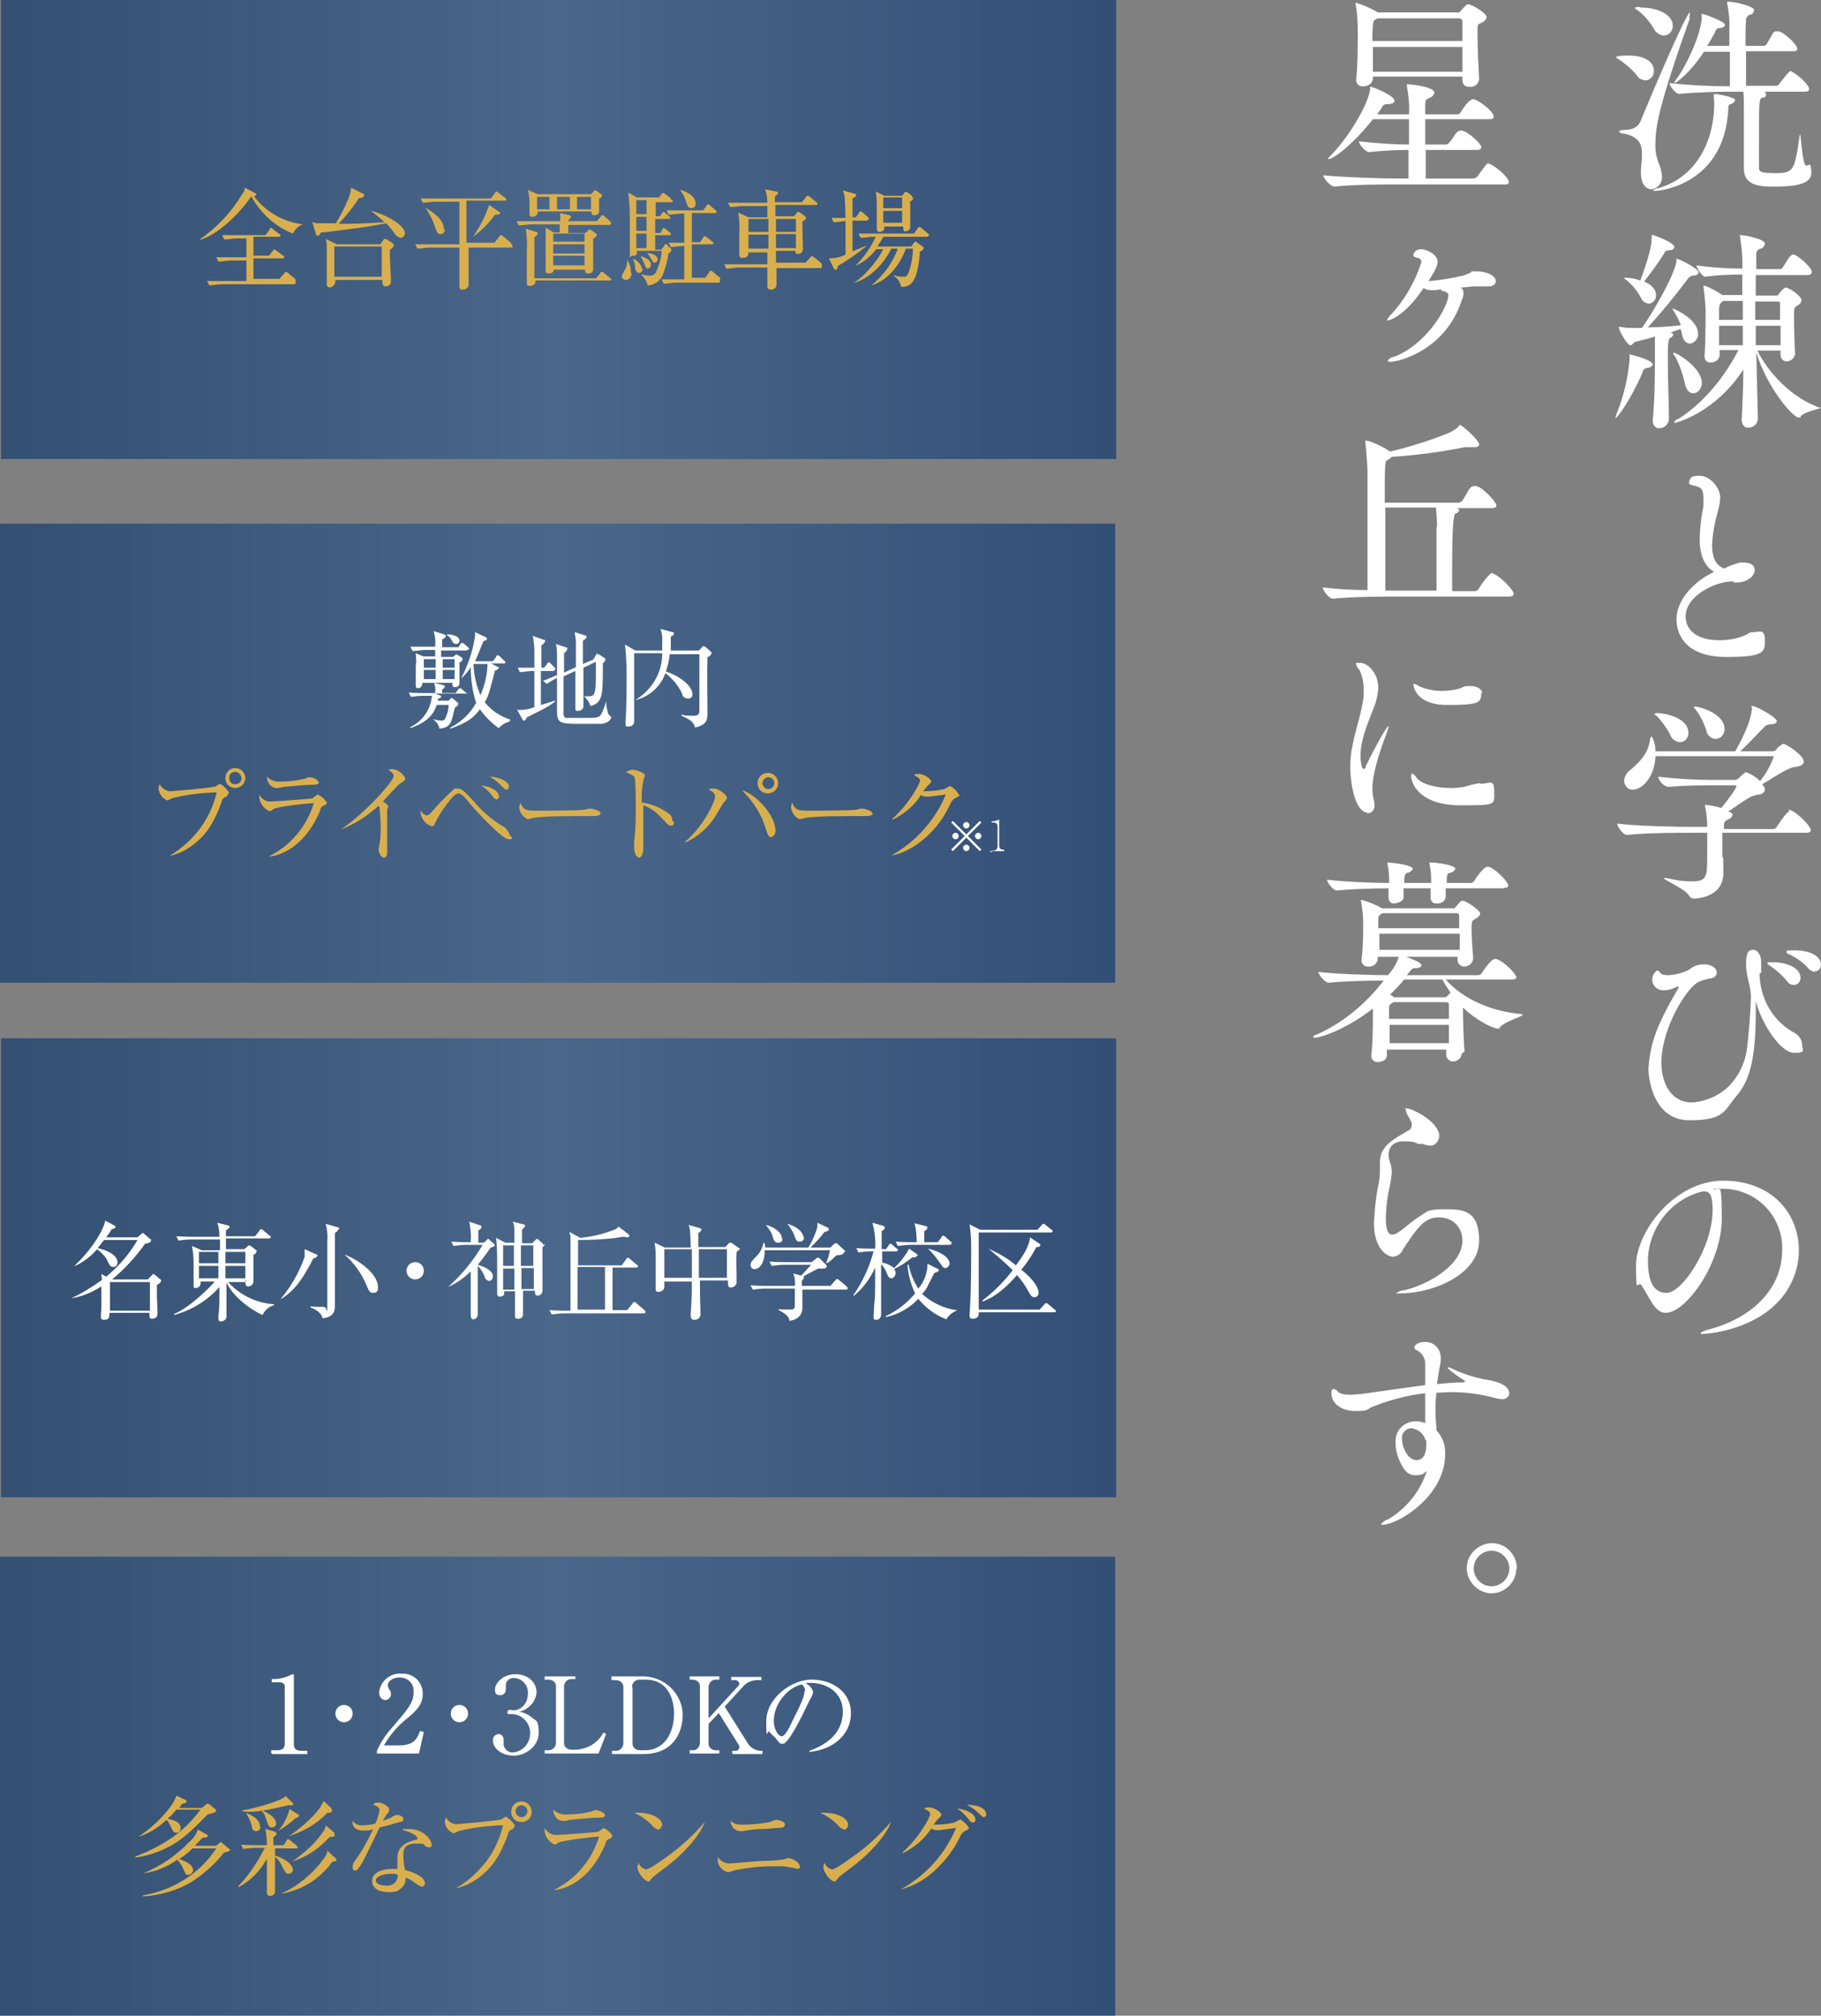 <?xml version="1.0" encoding="UTF-8"?>
<svg id="_レイヤー_1" data-name="レイヤー 1" xmlns="http://www.w3.org/2000/svg" xmlns:xlink="http://www.w3.org/1999/xlink" version="1.1" viewBox="0 0 337.7 373.7">
  <rect x="0" y="0" width="337.7" height="373.7" fill="#808080" stroke="none"/>
  <defs>
    <style>
      .cls-1, .cls-2, .cls-3, .cls-4, .cls-5, .cls-6, .cls-7, .cls-8, .cls-9 {
        stroke-width: 0px;
      }

      .cls-1, .cls-8 {
        fill: #d9af4e;
      }

      .cls-2 {
        fill: url(#_名称未設定グラデーション_5);
        mix-blend-mode: multiply;
      }

      .cls-2, .cls-3, .cls-4, .cls-5, .cls-6, .cls-10 {
        isolation: isolate;
      }

      .cls-3 {
        fill: url(#_名称未設定グラデーション);
      }

      .cls-3, .cls-4, .cls-5, .cls-6 {
        opacity: .7;
      }

      .cls-3, .cls-4, .cls-5, .cls-6, .cls-7, .cls-8 {
        fill-rule: evenodd;
      }

      .cls-4 {
        fill: url(#_名称未設定グラデーション_2);
      }

      .cls-5 {
        fill: url(#_名称未設定グラデーション_4);
      }

      .cls-6 {
        fill: url(#_名称未設定グラデーション_3);
      }

      .cls-7, .cls-9 {
        fill: #fff;
      }

      .cls-11 {
        display: none;
      }
    </style>
    <linearGradient id="_名称未設定グラデーション" data-name="名称未設定グラデーション" x1=".2" y1="-136.7" x2="207" y2="-136.7" gradientTransform="translate(0 -94.1) scale(1 -1)" gradientUnits="userSpaceOnUse">
      <stop offset="0" stop-color="#133b6d"/>
      <stop offset=".5" stop-color="#335d8f"/>
      <stop offset="1" stop-color="#133a72"/>
    </linearGradient>
    <linearGradient id="_名称未設定グラデーション_2" data-name="名称未設定グラデーション 2" x1="0" y1="-233.8" x2="206.8" y2="-233.8" gradientTransform="translate(0 -94.1) scale(1 -1)" gradientUnits="userSpaceOnUse">
      <stop offset="0" stop-color="#133b6d"/>
      <stop offset=".5" stop-color="#335d8f"/>
      <stop offset="1" stop-color="#133a72"/>
    </linearGradient>
    <linearGradient id="_名称未設定グラデーション_3" data-name="名称未設定グラデーション 3" x1=".2" y1="-329.2" x2="207" y2="-329.2" gradientTransform="translate(0 -94.1) scale(1 -1)" gradientUnits="userSpaceOnUse">
      <stop offset="0" stop-color="#133b6d"/>
      <stop offset=".5" stop-color="#335d8f"/>
      <stop offset="1" stop-color="#133a72"/>
    </linearGradient>
    <linearGradient id="_名称未設定グラデーション_4" data-name="名称未設定グラデーション 4" x1="0" y1="-425.3" x2="206.8" y2="-425.3" gradientTransform="translate(0 -94.1) scale(1 -1)" gradientUnits="userSpaceOnUse">
      <stop offset="0" stop-color="#133b6d"/>
      <stop offset=".5" stop-color="#335d8f"/>
      <stop offset="1" stop-color="#133a72"/>
    </linearGradient>
    <radialGradient id="_名称未設定グラデーション_5" data-name="名称未設定グラデーション 5" cx="108.9" cy="231.8" fx="108.9" fy="231.8" r="70.8" gradientTransform="translate(0 373.9) scale(1 -1)" gradientUnits="userSpaceOnUse">
      <stop offset="0" stop-color="#6d8aaf"/>
      <stop offset="1" stop-color="#466491"/>
    </radialGradient>
  </defs>
  <g class="cls-10">
    <g id="_レイヤー_2" data-name=" レイヤー 2">
      <g id="_レイヤー_1-2" data-name=" レイヤー 1-2">
        <path id="_長方形_" data-name=" 長方形 " class="cls-3" d="M.2,0h206.8v85.1H.2V0Z"/>
        <path id="_長方形_7" data-name=" 長方形 7" class="cls-4" d="M0,97.1h206.8v85.1H0v-85.1Z"/>
        <path id="_長方形_2" data-name=" 長方形 2" class="cls-6" d="M.2,192.5h206.8v85.1H.2v-85.1H.2Z"/>
        <path id="_長方形_7-2" data-name=" 長方形 7-2" class="cls-5" d="M0,288.6h206.8v85.1H0v-85.1Z"/>
        <path id="_洗練と学びの_星ヶ丘に暮らす_" data-name=" 洗練と学びの 星ヶ丘に暮らす " class="cls-8" d="M92.8,39.5s0-.2-.2-.2l-1.9-1.3c-.7,2.1-1.7,4.1-3,5.9h0c1.6-1.1,2.9-2.5,4.1-4.1.5,0,.9,0,.9-.3h0ZM94.8,45.2s0-.2-.2-.3l-1.3-1.1s-.2-.2-.4-.2-.2,0-.3.3l-.9,1.1h-5.2v-7.8h7.1s.3,0,.3-.2,0-.2-.2-.3l-1.3-1s-.2-.2-.3-.2-.3.2-.3.3l-.8,1h-13l.4.8c.8,0,1.5-.2,2.3-.2h4.5v7.9h-8.2l.4.8c.8,0,1.5-.2,2.3-.2h5.5v7.1c0,.3,0,.6.4.7h.2c.5,0,1-.3,1.1-.8v-7h7.9s.3,0,.3-.2h0l-.2-.3v-.2ZM82.3,42.4c0-.8-.5-1.6-1.1-2.2-.7-.7-1.5-1.2-2.3-1.7h0c.6.9,1.1,1.8,1.5,2.8.6,1.7.7,2.1,1.3,2.1s.8-.5.8-.9h-.2ZM111.6,36.3v-.2l-.8-.6s-.2-.2-.4-.2-.2,0-.3.2l-.5.5h-9.9l-1.8-.8c.2.8.3,1.7.3,2.5v2c0,.3.2.5.5.5h0c.5,0,1-.3,1-.8v-.2h10c0,.5,0,.7.5.7s.9-.2.9-.7v-2.4c.3,0,.5-.3.6-.6h0ZM105.7,38.8h-2.4v-2.3h2.4v2.3h0ZM109.6,38.8h-2.6v-2.3h2.6v2.3h0ZM101.9,38.8h-2.3v-2.3h2.3v2.3h0ZM113.2,41.2s0-.2-.2-.3l-.9-.8s-.2-.2-.4-.2-.2,0-.3.3l-.7.8h-5.3v-.3c.2,0,.4-.2.5-.5,0-.2-.2-.3-.3-.3,0,0-1.4-.3-1.7-.4v1.5h-8.1l.4.8c.8,0,1.6-.2,2.3-.2h5.3v1.5h-1.1l-1.5-.9v8c0,.2,0,.5.6.5s.9-.3.9-.7h5.8c0,.4,0,.7.6.7s.9-.3.9-.8h0v-5.7c.3,0,.5-.3.7-.6,0,0,0-.2-.2-.3l-.8-.6s-.2,0-.3-.2c0,0-.2,0-.3.2l-.5.5h-3.2v-1.5h7.6s.3,0,.3-.2h0v-.3ZM108.4,47h-5.8v-1.7h5.8v1.7ZM108.4,44.8h-5.8v-1.5h5.8v1.5ZM108.4,49.2h-5.8v-1.8h5.8v1.8ZM113.4,51.9s0-.2-.2-.3l-1.2-1s-.2-.2-.4-.2-.2,0-.3.3l-.8.9h-11.4v-7.7c.3,0,.5-.3.6-.6,0-.2,0-.3-.3-.3l-1.9-.6c.2,1.3.3,2.7.2,4v6c0,.3,0,.6.4.6h.2c.4,0,.9-.2,1-.7v-.3h13.8s.3,0,.3-.2h0ZM56.1,41.8v-.2c-3.6-.5-6.8-2.3-9-5.2.2,0,.4-.2.4-.3s0-.2-.2-.3l-1.9-1c0,.5-.2.9-.5,1.2-2,3.4-4.8,6.3-8,8.5h0c2.9-.6,7.2-4.4,9.7-8.1h0c1.7,3.1,4.4,5.6,7.7,6.9.4-.7.9-1.3,1.6-1.6h.2ZM54.8,51.9s0-.2-.2-.3l-1.2-1s-.2-.2-.4-.2c0,0-.2,0-.2.2l-1,1.1h-4.8v-3.8h5.4s.3,0,.3-.2h0c0-.2,0-.3-.2-.3l-1.2-.9s-.2-.2-.4-.2-.2,0-.3.2l-.7.9h-2.9v-3.5h4.7s.3,0,.3-.2h0c0-.2,0-.3-.2-.3l-1.3-1c0-.2-.3-.2-.5,0v.2l-.8,1h-8l.4.8c.8,0,1.5-.2,2.3-.2h1.8v3.5h-5.6l.4.8c.8,0,1.5-.2,2.3-.2h2.9v3.8h-7.3l.4.8c.8,0,1.5-.2,2.3-.2h13.4s.3,0,.3-.2h0v-.6ZM75.1,43.3c0-1.7-4-3.7-6.3-4.2h0c.9.7,1.8,1.4,2.5,2.1-4.9.3-5.7.3-8.5.3,1.4-1.5,2.7-3.1,3.8-4.8.3,0,.9,0,.9-.5s0-.2-.2-.3l-2.2-1.1c0,1.4-1.2,3.8-2.8,6.6h-3.2c-.4,0-.8,0-1.2-.3l.7,2.3c0,.2.2.3.3.3.3,0,.5-.3.6-.6.8,0,5-.6,5.9-.7,2.7-.3,4-.6,6.2-1,.6.6,1.1,1.2,1.6,1.9.2.4.6.7,1.1.8.5,0,.8-.5.8-1h0v.2ZM73,45.4s0-.2-.2-.3l-1.2-.8h-.3s-.2,0-.2.2l-.6.8h-8l-2.1-1c.2.6.2,1.2.2,1.8v6.6c0,.3.2.6.5.6h0c.6,0,1.1-.6,1.1-1.2v-.2h8.7c0,.5,0,1.2.6,1.2s1-.4,1-.9h0c0-.7-.2-4.1-.2-4.8v-1.1c.3-.2.6-.4.7-.7h0v-.2ZM70.8,51.3h-8.8v-5.6h8.8v5.6ZM124.4,36.9s0-.2-.2-.3l-.8-.6s-.2-.2-.4-.2-.2,0-.3.2l-.5.6h-4.1l-1.6-.9c.2,1.5.3,3,.3,4.5v6.5c0,1.8,0,.7.5.7s.6,0,.8-.3v-.6h4.6c0,1.2-.4,2.3-.8,3.4-.3.8-.6,1.2-1.2,1.2s-1.2,0-1.7-.3v.2c.5.5.9,1.1,1.1,1.9,1.2,0,2.3-.8,2.8-1.9.5-1.3.9-2.7,1.1-4.1.2,0,.4-.2.5-.5,0-.2,0-.3-.2-.4l-.6-.6c0-.2-.3-.2-.5,0v.2l-.6.7h-1.1v-2.7h2.6c.2,0,.3,0,.3-.2s0-.2-.2-.3l-.7-.6s-.2-.2-.4-.2-.2,0-.3.3l-.3.6h-1v-2.6h2.5s.3,0,.3-.2h0s0-.2-.2-.3l-.7-.6s-.2-.2-.3-.2-.2,0-.3.2l-.4.6h-.8v-2.6h2.9s.2,0,.3-.2h0l-.2-.3h-.2ZM119.9,42.8h-1.9v-2.6h1.9v2.6ZM119.9,39.7h-1.9v-2.6h1.9v2.6ZM119.9,46h-1.9v-2.7h1.9v2.7ZM129,37.7c0-1.2-1.5-2.2-2.9-2.5h0c.5.7.9,1.4,1.1,2.1.2.7.4,1.3,1,1.3s.8-.4.8-.8h0ZM133.6,51.7s0-.2-.2-.3l-1.2-1s-.2-.2-.4-.2-.2,0-.3.3l-.7,1h-2.5v-6.2h3.7c.1,0,.3,0,.3-.2s-.1-.2-.2-.3l-1-.8c-.1,0-.2-.2-.4-.2s-.2,0-.3.3l-.6.8h-1.5v-5.4h4.3c.1,0,.3,0,.3-.2h0c0-.2-.1-.3-.2-.3l-1-.9s-.2-.2-.4-.2-.2,0-.3.3l-.6.8h-6.8l.4.8c.8,0,1.6-.2,2.3-.2h.6v5.4h-2.9l.4.8c.8,0,1.6-.2,2.5-.2v6.2h-4.2l.4.8c.8,0,1.5-.2,2.3-.2h7.8c.1,0,.3,0,.3-.2h0v-.5ZM121.9,48c0-.7-.9-1-1.9-1.1h0c.3.4.5.6.7,1,.3.5.4.8.7.8s.6-.3.6-.7h0ZM120.7,49c0-1-1.5-1.4-1.9-1.5h0c.2.4.4.8.6,1.2.3.8.4,1.1.7,1.1s.7-.4.6-.8h0ZM119,49.8c0-.9-1.2-1.7-1.6-1.9h0c.2.6.4,1.2.4,1.7s.2.9.7,1c.4,0,.7-.4.7-.8h-.2ZM117,50.5c0-.8-.2-1.6-.7-2.3h0c0,.5,0,1.1-.3,1.6s-.5.9-.7,1.4c0,.4.4.7.8.7.6,0,1.1-.7,1-1.3h-.1ZM152.4,49s-.1-.2-.2-.3l-1.2-1c-.1,0-.2-.2-.4-.2s-.2,0-.3.2l-.9,1h-5.5v-2.2h3.6c0,.3,0,.6.5.6s.9-.4.9-1-.1-3.1-.1-3.7v-1.4c.3,0,.6-.3.7-.6,0,0-.1-.2-.2-.3l-.8-.6c-.1,0-.2-.2-.4-.2s-.3,0-.4.3l-.5.5h-3.4v-2.1h7.5c.1,0,.3,0,.3-.2s-.1-.2-.2-.3l-1.2-1c-.1,0-.2-.2-.4-.2s-.2,0-.3.2l-.8,1h-5v-1.1c.1,0,.2-.2.4-.3.1,0,.2-.2.2-.3,0-.2-.2-.3-.4-.3l-2-.4c.3.8.4,1.6.4,2.5h-7.3l.4.8c.8,0,1.5-.2,2.3-.2h4.6v2.1h-3.5l-1.9-.9c.2,1.2.3,2.5.2,3.7v4.2c0,.2.1.5.4.5h.2c.3,0,.6,0,.9-.3.2-.2.2-.5.1-.7h3.6v2.2h-8l.4.8c.8,0,1.5-.2,2.3-.2h5.3v3.5c0,.3.2.6.6.6h.1c.5,0,.9-.3,1-.8v-3.2h8.1c.2,0,.3,0,.3-.2h0v-.5ZM147.6,43h-3.7v-2.4h3.7v2.4ZM147.6,46h-3.7v-2.6h3.7v2.6h0ZM142.5,43h-3.7v-2.4h3.7v2.4ZM142.5,43.5v2.6h-3.7v-2.6h3.7ZM169.2,36.5s-.1-.2-.2-.3l-.8-.6h-.3c-.1,0-.2,0-.2.2l-.4.5h-3.3l-1.6-.8c.2,1,.2,1.9.2,2.9v4.1s0,.5.5.5.9-.3.9-.7v-.3h3.5c0,.5,0,.9.4.9s.9-.3.9-.8v-4.8c.3,0,.5-.3.6-.6h-.2v-.2ZM167.3,38.6h-3.5v-2h3.5v2ZM167.3,41.3h-3.5v-2.2h3.5v2.2ZM172.3,43.6s0-.2-.2-.3l-1.2-1s-.2-.2-.4-.2-.2,0-.3.2l-.7,1h-10.3l.4.8c.8,0,1.5-.2,2.3-.2h.5c-.9,2-2.2,3.8-3.7,5.3h.1c1.4-.6,2.7-1.7,3.7-3h1.3c-.6,1.3-3.1,4.9-5.6,6.3h0c3-.8,5.6-3.4,7.1-6.4h1.2c-1,2.7-2.7,5-4.9,6.8h0c2.6-.7,5.1-3.3,6.4-6.8h1.3c0,1.2-.2,2.3-.5,3.5-.4,1.5-.7,1.7-1.1,1.7-.6,0-1.3,0-1.9-.3v.2c.7.4,1.2,1.2,1.3,2,1.5,0,3.1-.4,3.5-6.6.3,0,.6-.3.7-.6,0,0,0-.2-.2-.3l-1-.7s-.2-.2-.3-.2-.2,0-.3.2l-.5.7h-6.3c.4-.6.8-1.2,1.1-1.8h8.1c.1,0,.2,0,.3-.2h0ZM161.1,40.5s0-.2-.2-.3l-.9-.8c-.1,0-.2-.2-.4-.2s-.2,0-.3.3l-.6.8h-.6v-3.6c.3,0,.6-.2.7-.5,0-.2-.2-.3-.4-.3l-2.1-.6c.1.3.2.6.3.9.1.7.2,3.3.2,4.2h-2.6l.4.8c.7,0,1.5-.2,2.2-.2v6.2c-.9.5-2,.7-3.1.7l.9,1.8c0,.2.2.3.4.3s.3-.2.4-.7c1.9-1.1,3.6-2.3,5.3-3.7h0c-.4,0-.8.3-2.6,1v-5.7h2.6c.1,0,.2,0,.3-.2h.1v-.2ZM45.5,144.3c0-1-.8-1.9-1.9-1.9s-1.8.9-1.8,1.9.8,1.8,1.8,1.8,1.9-.8,1.9-1.9h0ZM42.5,147c-.4-.7-1-1.3-1.7-1.7,0,0-.7.4-.8.5-.9.3-8.1.9-8.4.9-.8,0-1.6-.6-2-1.3-.1.2-.2.5-.2.8.1,1,.7,1.8,1.6,2.2.3-.1.6-.2.9-.4,2.7-.7,5.5-1,8.3-1.1-.6,2.4-1.6,4.7-3.1,6.7s-3.5,3.8-5.7,5.1h0c2-.4,3.9-1.5,5.4-2.9,1.8-1.6,3-3.6,4.3-7.1,0-.4.3-.7.6-.9.3,0,.5-.3.6-.6h0l.2-.2ZM44.8,144.3c0,.6-.5,1.1-1.2,1.1s-1.1-.5-1.1-1.2.5-1.1,1.1-1.1,1.1.5,1.2,1.1h0ZM59,145c0-.6-1.3-.9-1.6-.9s-.4.1-.6.2c-1.5.4-3.1.6-4.7.6-1,.1-1.9-.2-2.6-.9,0,1,.6,1.9,1.6,2.1.5,0,.9,0,1.4-.2.5,0,3.7-.4,5.2-.4s1.4-.2,1.4-.6h-.1ZM60.6,148.8c-.4-.7-1-1.2-1.7-1.5-.3.2-.6.4-.9.7-.3.1-7,.6-7.9.6s-1.6-.5-2-1.3v.7c.2,1.1.9,2,1.9,2.4.2,0,.5-.2.7-.4,1.3-.6,6.9-1.1,7.5-1.1-1.3,4.3-4.3,7.9-8.4,9.9h0c1.1,0,6.4-.9,9.6-8.6,0-.4.3-.7.7-.9.3,0,.5-.3.6-.6h0ZM75.2,144.4c-.4-1-1.4-1.7-2.4-1.8-.3,0-.5,0-.8.1.8.6,1,.7,1,1.2,0,.9-5.2,6.8-9.8,9.9h0c2.6-1,4.9-2.5,7-4.4,0,0,.2.2.2.4,0,.3.2,2.5.2,3.1,0,1.2,0,2.4-.2,3.5,0,.2-.2.9-.2,1.1,0,.4.4,1.5,1,1.5s.6-.8.6-1.2v-7.6c0-.2.2-.5.2-.7-.2-.4-.6-.7-1-.9.4-.5,2.7-2.9,2.8-3,.2-.2.5-.4.8-.6.5-.3.5-.4.5-.5h0ZM94.4,145.9c0-1.1-2.1-1.9-3.6-1.9.7.4,1.4.9,1.9,1.4.9.9,1,1,1.2,1,.3,0,.5-.3.4-.6h0ZM92.5,147.6c0-.9-1.4-1.8-3.4-2,.8.4,1.4,1,2,1.7.6.8.7.9,1,.9s.5-.4.5-.7h0ZM94.6,155.1c-.2-.9-.7-1.6-1.5-2-2-1.2-3.8-2.8-5.3-4.6-1.9-2.1-2.3-2.3-3-2.3s-.5,0-.7.2c-1.5,1.3-2.8,2.7-4.1,4.2-.2.3-.5.5-.8.6-.5-.1-1-.5-1.2-1v.6c.2,1.1,1,2.1,2.1,2.4.2,0,.4-.2.5-.4.6-1.3,1.3-2.5,2.2-3.6.5-.7,1.5-2.1,2.2-2.1s1.6,1.2,2.4,2.2c1.2,1.4,5.8,6.3,6.9,6.3s.5-.3.5-.6h-.2ZM111.4,150.9c0-.8-2-1-2.1-1s-.7.2-.8.2c-.9.2-7.3.2-8.7.2-2.1,0-2.7,0-3.3-1.5,0,.3-.2.6-.2.9,0,.9.7,1.8,1.6,2.2l.7-.2c.9-.2,2.7-.4,8.7-.4h2.9c.2,0,1.2,0,1.2-.6h0v.2h0ZM124.7,152.2c0-.5-.2-1-.6-1.3-1.5-1.1-3.2-1.9-5.1-2.1,0-1.3,0-2.7.3-4,0-.3.2-.6.3-1,0-.6-1.9-1.1-2.2-1.1-.5,0-.9.2-1.3.5,1,.4,1.5.6,1.6,1,.2.6.2,4.6.2,5.4,0,2.1,0,4.2-.3,6.4v1.3c0,.4.3,1.7.9,1.7s.8-1.2.8-1.6v-8.1c1.4.5,2.4,1.2,4.2,3.2.2.3.5.5.9.6.4,0,.7-.4.6-.8h-.3ZM144.3,145.2c0-1-.8-1.9-1.9-1.9s-1.9.8-1.9,1.9.8,1.9,1.9,1.9h0c1,0,1.9-.8,1.9-1.9h0ZM143.6,145.2c0,.6-.5,1.1-1.1,1.1s-1.1-.5-1.1-1.1.5-1.1,1.1-1.1h0c.6,0,1.1.5,1.1,1.1h0ZM143.8,153.9c0-2.5-3.3-6.5-6.2-7.4,2,2,3.6,4.4,4.4,7.1.4,1.2.5,1.6,1,1.6.5-.1.9-.7.8-1.2h0ZM134.8,147.9c0-.5-1.5-1.7-2.4-1.7s-.7,0-1,.2c1.1.5,1.2.9,1.2,1.3,0,1-2.3,5.7-5.5,8.3v.2c2.4-1.1,4.4-2.9,5.7-5.1.2-.3,1.1-1.9,1.4-2.3.2-.2.5-.5.6-.8h0ZM161.8,150.9c0-.8-2-1-2.1-1s-.7.2-.8.2c-.9.2-7.3.2-8.7.2-2.1,0-2.7,0-3.3-1.5-.1.3-.2.6-.2.9.1.9.7,1.8,1.6,2.2,0,0,.7-.2.8-.2.9-.2,2.7-.4,8.7-.4h2.9c.2,0,1.2,0,1.2-.6h0v.2h0ZM177.8,147.3c-.4-.7-.9-1.2-1.6-1.6-.4.2-.7.4-1.1.6-1.3.3-2.6.4-3.9.4.2-.3.8-1,1-1.2.2-.1.4-.4.5-.6,0-.5-1.4-1.4-2.2-1.4s-.7,0-1,.2c1.1.6,1.1.8,1.1,1,0,.6-1.9,4.2-5.1,7.1v.2c2.2-1.1,4-2.6,5.3-4.6.3.2.6.3,1,.3h.6c.8-.1,2.1-.3,3-.4-2,4.8-5.6,8.8-10.1,11.3h0c1.4-.2,2.7-.8,3.9-1.5,3.1-1.9,5.5-4.7,7-8,.2-.5.6-1,1.1-1.2.4-.2.6-.3.6-.4h0v-.2h-.1ZM40.1,335.7c0-.1,0-.2-.2-.3l-1.1-.9s-.2-.1-.3-.1c0,0-.2,0-.3.2l-.8.6h-4.2c.3-.4.4-.5.6-.8.7-.1.8-.2.8-.4s0-.2-.2-.3l-1.7-.8c-.5,2-4,5.7-7,7.6h.1c1.9-.6,3.6-1.7,5.1-3.1.3.3.5.7.7,1.1.4.9.6,1.3,1.1,1.3s.8-.4.8-.8h0c0-1.2-1.1-1.5-2.4-1.8.5-.5,1-.9,1.6-1.7h4.5c-1.2,1.6-2.5,3-4.1,4.3-2.4,1.9-5.1,3.3-8,4.4v.2c2.1-.3,4-.9,5.8-1.8,2.5-1.2,4.4-2.9,7.6-6.2,1.2-.3,1.5-.4,1.5-.6h.1ZM42.6,343c0-.1,0-.2-.2-.3l-1.2-1s-.2-.1-.2-.2c0,0-.2,0-.3.2l-.6.5h-4l1.5-1.5c.5,0,.9,0,.9-.3s0-.2-.2-.3l-1.6-.9c-.3.9-.9,1.7-1.6,2.3-2.4,2.5-5.3,4.5-8.5,5.8h.1c2.2-.3,4.3-1.2,6.2-2.5.4.5.8,1,1,1.5.5,1.1.5,1.3,1,1.3s.9-.4.9-.9c0-1.3-2.5-2-2.6-2,.9-.6,1.7-1.2,2.5-2h4.4c-1.1,1.7-2.5,3.2-4.1,4.5-2.8,2.2-6,3.6-9.5,4.2v.2c3.3-.2,6.4-1.1,9.2-2.8,2.2-1.5,4.2-3.2,5.8-5.3,1.1-.3,1.2-.4,1.2-.6h-.1ZM61.5,335.6v-.3l-1.5-1.4c-.8,2.2-4.3,5.1-6.4,6.5h0c2.7-.8,5.2-2.3,7.1-4.3.6,0,.9-.1.9-.5h0ZM62,340.1v-.3l-1.6-1.4c0,.5-.3,1-.6,1.4-1.5,2.1-3.4,3.8-5.6,5.3h0c2.7-.8,5-2.4,6.9-4.5.9-.1,1-.1,1-.4h-.1ZM55.5,336.7c0-.1,0-.2-.2-.3l-1.6-1c-.4,1.5-1.1,2.9-2.1,4h0c1.2-.6,2.2-1.4,3.2-2.3.4-.1.6-.3.6-.4h0ZM54.4,334.5c0-.1,0-.2-.2-.3l-1.2-1.2c-1,1-5.9,2.3-8.3,2.7h0c.5.2,1,.2,1.6.2s1.5,0,2.2-.2c.4.4.7.9.8,1.4.5,1.5.6,1.7,1.1,1.7s.8-.3.8-.7h0c0-1.4-2.1-2.2-2.5-2.4.7-.1,4-.8,4.8-1h.5c.2,0,.3,0,.4-.2h0ZM62.4,344.8c0-.1,0-.2-.2-.3l-1.5-1.4c0,.6-.4,1.2-.8,1.7-2,2.7-4.7,4.9-7.8,6.3h0c3.8-.6,7.2-2.7,9.5-5.9.5-.1.8-.1.8-.4h0ZM48.2,338.6c0-1.4-1.8-2.2-2.6-2.5h0c.5.8.9,1.6,1.1,2.5,0,.5.3.9.8.9s.8-.4.8-.8h0ZM55,342.3c0-.1,0-.2-.2-.3l-1-.8c0-.1-.2-.2-.4-.2s-.2.1-.3.3l-.5.8h-1.9v-1.5c.3-.1.5-.4.6-.6,0-.2-.2-.3-.3-.4l-1.8-.5c.2,1,.3,2,.3,3h-1.8c-.6,0-1.8,0-3-.1l.4.8c.8-.1,1.5-.2,2.3-.2h1.7c-1.3,2.6-2.9,5-4.9,7.1v.2c2.3-1.2,4.1-3.1,5.3-5.3v6.3q0,.6.5.6c.5,0,.9-.2,1-.7h0v-6.6c.6.6,1.1,1.2,1.4,2,.6,1.1.7,1.2,1.1,1.2s.8-.3.8-.7h0c0-1.6-3-2.6-3.3-2.7v-1.3h3.9s.3,0,.3-.2h0v-.2h-.2ZM74.8,337.1c-.2-.4-.7-.6-1.1-.6s-.8.2-1.2.5c-.4.2-1.1.4-1.5.6.2-.4.5-.9.7-1.2.3-.2.4-.5.5-.9,0-.5-1.2-1.3-2-1.3s-.7.1-1,.4c1,.3,1.2.8,1.2,1-.2.9-.4,1.7-.8,2.5-.8.2-1.5.3-2.3.3-.7.1-1.5-.2-1.9-.8-.2,1.2.8,1.8,2,1.8s1.2-.1,1.8-.3c-.9,2-2,4-3.3,5.8-.3.3-.5.8-.5,1.2s0,.7.5.7h0c.4,0,.8-.7,1.3-1.5.5-.9,2.7-5.5,3.2-6.5,1.4-.3,2.7-.7,4.1-1.1.2,0,.3-.2.3-.4h0s0-.2,0-.2ZM80,341.9c0-.9-1.6-2.8-4-2.8s-.8,0-1.3.2c2,.5,2.7,1.2,2.7,1.5s-.2.3-.3.3h0c-1.4.3-3.4,1.1-3.4,3.3s0,1.4,0,2.1h-1c-1.9,0-3.7.7-3.7,2.2s1.4,2.1,3.1,2.1,1.7-.3,2.4-.8c.5-.5.8-1.2.7-1.9.6.2,1.1.5,1.5.8.5.4,1,.7,1.5.9.3,0,.6-.3.6-.6,0-1.3-2.2-2.1-3.7-2.5-.2-.9-.3-1.9-.3-2.9s.3-2,2.4-2,1.2.2,1.7.5c.2.1.4.2.7.2s.5-.2.5-.5h-.2.1ZM73.8,347.5c0,1-.6,2-1.7,2.1h-.5c-.7,0-1.9-.2-1.9-1s1.8-1.2,2.6-1.2,1,0,1.5.2h0ZM98.6,335.9c0-1-.8-1.9-1.9-1.9s-1.9.8-1.9,1.9.8,1.9,1.9,1.9,1.9-.8,1.9-1.9h0ZM95.5,338.5c-.4-.7-1-1.3-1.7-1.7,0,0-.7.4-.8.5-.9.3-8.1.9-8.4.9-.8,0-1.6-.6-1.9-1.3,0,.2-.2.5-.2.8,0,1,.7,1.8,1.6,2.2.3-.1.6-.2.9-.4,2.7-.7,5.5-1,8.3-1.1-.6,2.4-1.6,4.7-3.1,6.7-1.6,2-3.5,3.8-5.7,5h0c2-.4,3.9-1.5,5.4-2.9,1.8-1.6,3-3.6,4.3-7.1,0-.4.3-.7.6-.9.3,0,.5-.3.6-.6h0ZM97.8,335.8c0,.6-.5,1.1-1.1,1.1s-1.1-.5-1.1-1.1.5-1.1,1.1-1.1,1.1.5,1.1,1.1h0ZM112.1,336.5c0-.6-1.3-.9-1.6-.9s-.4,0-.6.2c-1.5.4-3.1.6-4.7.6-.9.1-1.9-.2-2.6-.9,0,1,.6,1.9,1.6,2.1.5,0,.9,0,1.4-.2.4,0,3.7-.4,5.2-.4s1.4-.2,1.4-.6h-.1ZM113.6,340.4c-.4-.7-1-1.2-1.7-1.5-.3.2-.6.5-.9.7-.3.1-7,.6-7.9.6s-1.6-.5-2.1-1.3v.7c.2,1.1.9,2,1.9,2.4.2-.1.5-.2.7-.4,1.3-.5,6.9-1.1,7.5-1.1-1.3,4.3-4.3,7.9-8.4,9.9h0c1.1,0,6.4-.9,9.6-8.6,0-.4.3-.7.7-.9.3,0,.5-.3.6-.6h0,0ZM122.8,338.4c0-1.6-2.8-2.5-5.2-2.3,1.2.5,2.3,1.3,3.2,2.2.3.4.7.7,1.2.9.4,0,.7-.4.7-.8h.1ZM130.8,337.8h-.1c-1.9,2.2-4,4.2-6.3,5.9-.8.6-3.9,2.9-4.6,2.9-.7-.2-1.2-.6-1.4-1.3,0,.3-.2.6-.2.9,0,.9,1.3,2.6,2,2.6s.2,0,.3-.1c0-.1.5-.6.6-.7.3-.3,2.2-1.7,2.6-2,4.3-3.3,6.5-6.7,7-8.2h.1ZM145.6,338.3c0-.6-1.2-.9-1.6-.9s-1,.3-1.2.4c-1.6.3-3.3.5-4.9.5s-1.7-.2-2.4-.7c0,1,.8,1.9,1.8,1.9h.4c1.2-.2,2.3-.4,3.5-.4s2.6-.2,3-.2c1,0,1.3-.1,1.3-.6h0ZM148.3,346c0-.8-1.6-1.5-2-1.5s-.6.1-.8.2c-1.2.2-2.4.3-3.6.3s-6.4.5-6.5.5c-.9,0-1.8-.4-2.3-1.2v.5c0,1.1.8,2,1.8,2.3.4,0,.7-.1,1.1-.3,2.4-.5,4.9-.8,7.4-.8s2,0,3,.2c.5,0,1.5.3,1.5.3.3,0,.5-.2.5-.5h0ZM157.3,338.4c0-1.6-2.8-2.5-5.2-2.3,1.2.5,2.3,1.3,3.2,2.2.3.4.7.7,1.2.9.4,0,.8-.4.7-.8h.1ZM165.3,337.8h-.1c-1.9,2.2-4,4.2-6.3,5.9-.9.6-3.9,2.9-4.6,2.9-.7-.2-1.2-.6-1.4-1.3-.1.3-.2.6-.2.9,0,.9,1.3,2.6,2,2.6s.2,0,.3-.1.5-.6.6-.7c.3-.3,2.2-1.7,2.6-2,4.3-3.3,6.6-6.7,7-8.2h0ZM167.1,350.3c2.1-.6,4.1-1.6,5.8-3.1,2.1-1.8,3.9-4.1,5.1-6.6.2-.5.6-1,1.1-1.2.4-.2.6-.4.6-.5-.4-.7-1-1.2-1.6-1.6-.4.2-.7.4-1.1.6-1.3.3-2.6.4-3.9.4.3-.4.6-.8,1-1.2.2-.1.4-.4.5-.6,0-.5-1.4-1.4-2.2-1.4s-.7,0-1,.2c1.1.6,1.1.8,1.1,1,0,.6-1.9,4.2-5.1,7.1v.2c2.2-1.1,4-2.6,5.3-4.6.3.2.6.3,1,.3h.6c.8-.1,2.2-.3,3-.4-2,4.8-5.6,8.8-10.1,11.3h0c0,.1-.1.1-.1.1h0ZM177.5,335.3c.9.6,1.6,1.3,2.3,2.2.1.2.4.4.6.4.3,0,.5-.2.5-.5h0c0-1.1-1.6-1.9-3.4-2.1h0ZM179.3,334.6c.7.4,1.4.8,2,1.4.9.8.9.9,1.1.9s.4-.1.5-.4h0c0-1.5-2.1-1.9-3.6-1.9h0Z"/>
        <path id="_洗練と学びの_星ヶ丘に暮らす_-2" data-name=" 洗練と学びの 星ヶ丘に暮らす -2" class="cls-7" d="M87,120.3s0-.2-.2-.3l-.7-.6s-.2-.2-.4-.2-.2,0-.3.2l-.4.6h-3v-1.5c.3,0,.6-.3.7-.6,0-.2-.2-.2-.4-.3l-1.9-.6c.3.9.4,1.9.3,2.9h-4.6l.4.8c.8,0,1.5-.2,2.3-.2h1.9v1.2h-2.2l-1.4-.6c0,.7.2,1.5,0,2.2v3.7c0,.2,0,.5.3.6h0c.5,0,.9-.3.9-.8v-.2h5.6c0,.5,0,.8.5.8s.8-.3.8-.7h0v-3.9c.3,0,.5-.3.6-.6,0,0,0-.2-.2-.3l-.6-.4s-.2,0-.3-.2c0,0-.2,0-.3.2l-.4.3h-2.2v-1.2h4.6c.2,0,.3,0,.3-.2h.3ZM84.3,123.8h-2.2v-1.6h2.2v1.6h0ZM84.3,125.9h-2.2v-1.7h2.2v1.7h0ZM80.8,123.8h-2.2v-1.6h2.2v1.6h0ZM80.8,125.9h-2.2v-1.7h2.2v1.7h0ZM86.7,128.8c0-.1,0-.3-.2-.3l-.8-.7s-.2-.2-.4-.2-.2,0-.3.2l-.5.7h-2.5v-.7c.2,0,.4-.3.5-.5,0-.2-.2-.3-.4-.3l-1.6-.4c.2.6.3,1.2.2,1.9h-1.9c-.3,0-1.5,0-3-.1l.4.8c.8-.1,1.5-.2,2.3-.2h1.6c-.2,2.5-1.7,4.7-4,5.8v.2c3.7-1.3,4.4-3,4.9-4.3h2.2c0,.8-.2,1.5-.5,2.2-.2.6-.4.7-.8.7s-1.1-.1-1.6-.3h0c.6.5,1.1,1.1,1.2,1.8,1.8-.2,2.1-.9,2.5-2.4,0-.2.3-1.3.4-1.6.3,0,.5-.3.6-.6,0-.1,0-.2-.2-.3l-.7-.6s-.2-.1-.3-.2c0,0-.2,0-.3.2l-.3.3h-2v-.3c.4-.2.6-.2.6-.4s0-.3-.3-.3l-.8-.3h5.7s.3,0,.3-.2h0v.4h0ZM94.6,133.6v-.2c-1.9-.6-3.5-1.7-4.7-3.2.8-1.4.9-2.1,1.9-5.9.3,0,.5-.2.7-.4,0-.2,0-.3-.3-.3l-1.1-.6h2.3c.2,0,.3,0,.3-.2s0-.2-.2-.3l-.8-.8s-.2-.2-.4-.2-.2,0-.3.3l-.6.8h-3.3c.3-.6,1.3-3.2,1.6-3.8.5,0,.6-.2.6-.4s-.2-.3-.3-.3l-1.9-.9v.7c-.4,2.8-1.3,5.4-2.6,7.9h0c.7-.6,1.3-1.3,1.8-2.1,0,2.2.3,4.5,1,6.6-1.1,2-2.8,3.6-4.8,4.6v.2c3.2-1.1,4.4-2.1,5.5-3.6,1,1.4,2.1,2.5,3.5,3.5.5-.6,1.2-1,1.9-1.2h0s.2-.2.2-.2ZM90.4,123c0,2-.5,4-1.3,5.9-.8-1.8-1.2-3.8-1.3-5.8h2.6ZM85.2,118.8c0-1.1-2-1.2-2.3-1.2v.2c.4.2.7.5.8.8.3.6.5.8.9.8s.6-.3.6-.7h0ZM113.3,133c0-.2-.3-.4-.5-.6-.2-.8-.4-1.6-.4-2.4h0c-.2.8-.5,1.6-.9,2.4-.4.7-1,.7-3.1.7h-3.4c-.3,0-.4-.3-.5-.6v-7.1l2.2-1v6.9c0,.2,0,.5.3.5h.2c.5,0,1-.3,1-.9h0v-7.1l2.3-1.1v2.1c0,4.2-.2,4.3-1.6,4.3s-.4,0-.6,0h0c.6.5,1,1.1,1.2,1.8,2.3-.6,2.3-2,2.3-7.9.2-.2.4-.4.5-.7,0,0,0-.2-.2-.3l-.9-.6s-.2,0-.4-.2c-.2,0-.3.2-.3.3l-.5.8-1.9.8v-4.3c.3-.2.6-.4.7-.7,0-.2-.2-.3-.3-.3l-1.9-.6c0,.6.2,1.2.2,1.7v4.8l-2.2,1v-3.7c.3,0,.5-.3.6-.7,0-.2,0-.3-.3-.3l-1.8-.6c.2.8.2,1.5.2,2.3v3.5c-.3,0-1.5.7-2.6,1l.7.6c.6-.4,1.2-.8,1.9-1.1v6.2c0,2.1.6,2.3,3.8,2.3h4.5c1.5-.2,1.8-1.1,1.8-1.4h0v.2h0ZM103,124s0-.2-.2-.3l-.7-.7s-.2-.2-.3-.2-.3,0-.3.3l-.6.7h-.5v-4.2c.3,0,.5-.4.7-.7,0-.2,0-.3-.3-.3l-2-.7c.2,1,.3,1.9.3,2.9v3h-3.1l.4.8c.8,0,1.5-.2,2.3-.2h.4v6.7c-1,.4-2.1.6-3.2.5l1,1.8c0,.1.2.2.3.2.2,0,.3-.2.5-.6.6-.3,1.6-.8,2.4-1.2,1-.5,1.9-1,2.8-1.7v-.2c-.5.2-1,.3-2.6.8v-6.3h2.3s.2,0,.3-.2h0v-.2ZM122.8,121.3c0,3.5-2,6.7-5,8.5h0c2.6-.6,4.7-2.5,5.6-5,1.3,1,2.4,2.3,3.1,3.8,0,.5.5.9,1.1.9s.8-.3.8-.8h0c0-1.7-2.7-3.5-4.9-4.2.3-1,.6-2.1.7-3.2h5.5v10.5c0,.6-.3.9-1,.9-1,0-1.5,0-2.3-.2v.2c1.8.8,2.2,1.2,2.5,2.2,2.3-.6,2.3-1.4,2.3-3.1,0-2.8-.1-7.2,0-10,.3,0,.6-.3.8-.7,0,0-.1-.2-.2-.3l-.9-.8c-.1,0-.2-.2-.4-.2s-.2,0-.3.2l-.6.6h-5.2v-2.6c.3,0,.5-.3.6-.5,0-.2,0-.3-.3-.3h0l-2.2-.6c.3.9.4,1.8.3,2.7v1.3h-5l-1.9-1.1c.2,1.8.3,3.6.3,5.4s0,6.7-.2,8.8v.5c0,.2,0,.5.3.5h.2c.6,0,1.1-.3,1.1-.9h0v-12.7h5.2v.2h0ZM19.7,229.4c.5-.7.8-1.1,1-1.5.5-.1.7-.2.7-.4s-.1-.3-.2-.3l-1.7-.9c-.1,1.1-1.8,4.7-5.7,8.4h.1c1.6-.7,3-1.8,4.1-3.1.8.6,1.5,1.3,1.9,2.1.4.9.6,1.2,1.1,1.2s.8-.4.8-.8h0c0-1.7-2.7-2.5-3.7-2.7.4-.5.8-1,1.2-1.5h6.2c-1.5,2.6-3.5,4.9-5.8,6.8l-.9-.5c0,.4.1.8.1,1.1-1.8,1.3-3.7,2.5-5.7,3.4h0c2-.3,3.9-1.1,5.6-2.2v3.8c0,.3-.1,1.5-.1,1.8s.1.5.4.6h.2c1,0,1-.6,1-1.3h7.4c0,.8,0,1.1.5,1.1s1-.3,1-.8v-.3s0-1.8-.1-2.7v-2.5c.4-.1.6-.4.8-.7,0-.2-.1-.3-.3-.4l-.8-.7s-.2-.1-.3-.2c-.1,0-.2,0-.3.2l-.8.8h-6.6c2.3-1.9,4.4-4.2,6.1-6.6.5-.1,1.1-.2,1.1-.6s0-.2-.2-.3l-1-.9c-.1-.1-.2-.2-.3-.2s-.2.1-.3.2l-.7.6h-5.9,0ZM27.8,237.7v5.3h-7.4v-5.3h7.4ZM45.5,237.4c0,.6,0,1.1.5,1.1s.9-.3,1-.8h0v-5.1c.3,0,.5-.3.6-.6,0-.1,0-.2-.2-.3l-.9-.7s-.2-.1-.3-.1c0,0-.2,0-.2.1l-.7.6h-3.4v-2h8s.3,0,.3-.2h0c0-.2,0-.3-.2-.3l-1.2-1c0-.1-.2-.2-.4-.2s-.2.1-.3.3l-.8,1h-5.4v-1.1c.3-.1.5-.4.7-.6,0-.2-.2-.3-.3-.3l-2-.5c.3.8.4,1.7.4,2.6h-5c-.3,0-1.6,0-3-.1l.4.8c.8-.1,1.5-.2,2.3-.2h5.4v2h-3.4l-1.8-.8c.2,1.1.3,2.1.3,3.2v4.2c0,.2,0,.4.3.4h0c.5,0,1-.3,1-.8v-.4h2.6c-.4.6-4.5,4.8-7.5,6v.2c3.3-.9,6.2-2.7,8.4-5.2,0,2.3,0,4-.2,5.4v.4c0,.3,0,.5.4.6h0c.6,0,1.1-.4,1.1-.9h0v-6.3c1.7,3.5,6.1,5.8,6.7,6,.4-.9,1.2-1.6,2.1-1.8v-.2c-3.3-.2-6.3-1.7-8.5-4.1h3.3v-.3h0ZM41.8,237v-2.3h3.7v2.3h-3.7ZM36.9,237v-2.3h3.6v2.3h-3.6ZM40.5,232.1v2.1h-3.6v-2.1h3.6ZM41.8,234.2v-2.1h3.7v2.1h-3.7ZM70.1,238.6c0-2.2-3.1-4.8-6.2-6h0c1.7,1.5,3,3.3,3.9,5.3.6,1.4.7,1.8,1.4,1.8s.9-.4.9-.9v-.2h0ZM62.9,227.8c0-.2-.2-.3-.4-.3l-2.1-.6c.3,1.1.4,2.2.3,3.3v11.6c0,2.7,0,.5-.6.5s-2,0-2.5-.1v.2c.5.2,2,.8,2.2,2,2.3-.2,2.3-1.6,2.3-2.4v-13.4c.2-.1.2-.2.4-.3,0,0,.2-.2.2-.3h0s.2-.2.2-.2ZM58.9,232.9c0-.2,0-.3-.4-.4l-2-.9v1.4c-1,2.9-2.5,5.5-4.5,7.9h0c2.2-1.3,3.9-3.2,6.1-7.6.3,0,.6-.2.8-.5h0,0ZM78.6,235.6c0-.9-.7-1.6-1.6-1.6s-1.6.7-1.6,1.6.7,1.6,1.6,1.6h0c.9,0,1.6-.7,1.6-1.6h0ZM100.7,230.8v-.2l-.9-.8s0-.1-.2-.1c0,0-.2,0-.3.2l-.6.6h-1.9v-2.5c.2-.2.4-.4.6-.7,0-.1,0-.2-.3-.3l-2-.5c.2.5.3,1,.3,1.5v2.4h-1.7l-1.7-.9c.2,1.8.2,3.6.2,5.4v5c0,.3.2.5.5.5h0c.3,0,.6-.1.8-.4v-.6h2v2.9c0,1.8,0,1.5,0,1.7,0,.3.2.5.4.5h.2c.5,0,.9-.3.9-.8h0v-4.4h2.2c0,.5,0,.9.5.9s.8-.3.9-.8h0v-7.1c0-1.7,0-.8,0-1.1.2-.1.4-.3.5-.6h0l-.3.2h0ZM98.9,239h-2.2v-3.9h2.3v3.9h-.1ZM95.4,235.2v3.9h-2.1v-3.9h2.1ZM98.9,234.7h-2.3v-3.8h2.3v3.8ZM95.4,234.7h-2.1v-3.8h2v3.8h0ZM91.7,231v-.3l-1-.9s0-.1-.2-.1c0,0-.2,0-.2.2l-.6.5h-1v-2.3c.3-.1.5-.3.6-.6,0-.1,0-.2-.2-.3l-2.1-.7c.3,1.2.4,2.5.3,3.8h-.6c-.3,0-1.7,0-3-.1l.4.8c.8-.1,1.5-.2,2.3-.2h3.1c-1.7,2.9-3.9,5.6-6.4,7.8h0c1.6-.7,3-1.7,4.2-2.9v8.3c0,.3.2.6.4.6h0c.5,0,.9-.4.9-.9h0v-9c.6.6,1,1.3,1.3,2,0,.4.4.7.8.8.4,0,.7-.4.7-.9,0-1-1.6-1.8-2.8-2.1h0c1.2-1.5,1.9-2.5,2.4-3.2.5-.1.8-.3.8-.4h-.1ZM119.6,243.1c0-.1,0-.2-.2-.3l-1.4-1.2c0-.1-.2-.2-.4-.2s-.2.1-.3.3l-1,1.2h-2.7v-7.9h4.4s.3,0,.3-.2h0c0-.2,0-.3-.2-.3l-1.3-1.1c0-.1-.2-.2-.4-.2s-.2.1-.3.3l-.8,1.1h-8.1v-4.7c2.1,0,4.1-.1,6.2-.3.3,0,2-.3,2.1-.3.3,0,.5,0,.8.1.2,0,.3,0,.4-.2h0c0-.1,0-.3-.2-.4l-1.8-1.4c-.2.3-.5.5-.8.6-2,.8-4.2,1.3-6.3,1.5l-2-1.1c0,.3.2.6.2,1v13.6h-.9c-.3,0-1.7,0-3-.1l.4.8c.8-.1,1.6-.2,2.3-.2h14.8s.3,0,.3-.2h0v-.2h0ZM112.2,242.8h-5.1v-7.9h5.1v7.9h0ZM136.9,231.4c0-.1-.1-.3-.3-.3l-.8-.6c-.1,0-.2-.1-.4-.1s-.2,0-.3.2l-.6.6h-5v-2.6c.3-.1.5-.4.6-.6,0-.1-.2-.3-.3-.3l-2.1-.6c.3.8.3,1.1.4,4.2h-4.8l-1.9-.9c.2,1.1.2,2.2.2,3.3v5.2c0,.3,0,.6.4.6h.2c.5,0,1-.4,1-.9h0v-1h5.1c0,2.1,0,3-.2,5.9v.5c0,.3.1.6.5.7h.2c.3,0,.6-.1.9-.4.1-.2.2-.4.2-.6v-.6c-.1-2.3-.1-5.2-.1-5.7h5.2c0,.9,0,1.3.5,1.3s1-.3,1.1-.9h0v-1.4c0-.2-.1-2.5,0-4.3.3-.2.5-.4.7-.7h-.4,0ZM134.8,236.9h-5.2v-5.3h5.2v5.3h0ZM128.3,233.1v3.8h-5.1v-5.3h5.1v1.5h0ZM149,229.4c0-.9-1.3-2.1-3-2.5h0c.6.7,1,1.4,1.3,2.1.3.9.4,1.2,1,1.2s.8-.4.8-.8h-.1ZM156.8,232.1c0-.1-.1-.2-.2-.3l-1.2-1.1c0-.1-.2-.2-.4-.2s-.3.1-.4.2l-.6.6h-3.7c.9-.9,1.8-1.8,2.6-2.9.2,0,.4-.1.6-.2.1,0,.2-.1.2-.3s-.1-.2-.2-.3l-1.9-.9c0,.4,0,.7-.1,1.1-.4,1.2-.9,2.4-1.6,3.5h-8c0-.3,0-.6-.2-.9h-.1c-.2.9-.6,1.8-1.3,2.5s-1.1,1.1-1.1,1.6.3.8.7.8h0c1.4,0,2-2.1,1.9-3.5h12.1c-.1.8-.4,1.6-.7,2.4h.1c.4-.2.7-.4,1-.7.6-.6.7-.6.9-.8.4,0,.8,0,1.1-.2.1,0,.2-.2.2-.4h.3,0ZM145,229.6c0-1.1-1.5-2.2-3-2.5h0c.6.7,1.1,1.4,1.3,2.2.2.7.4,1.1,1,1.1s.8-.3.8-.7h0c0-.1-.1-.1-.1-.1ZM157.1,238.7c0-.1-.1-.2-.2-.3l-1.2-1c-.1-.1-.3-.2-.4-.3-.2,0-.3.2-.4.3l-.9,1h-5.3v-1c.2-.1.3-.3.4-.5,0-.1,0-.2-.2-.2.5-.3.9-.5,1.1-.6.6-.3,1.1-.6,1.7-.9h.9c.4,0,.7-.1.7-.4s0-.2-.1-.3l-1.1-1.1c0-.1-.2-.2-.4-.2s-.3,0-.4.2l-.8.6h-4.8c-.4,0-1.7,0-3-.1l.4.8c.8-.1,1.5-.2,2.3-.2h5c-.3.3-1.5,1.7-1.8,2l-1.5-.4c.3.7.4,1.5.3,2.3h-5.2c-.3,0-1.7,0-3-.1l.4.8c.8-.1,1.6-.2,2.3-.2h5.5v3.1c0,.7-.2.8-1.1.8s-1.5,0-1.9-.1v.2c1.6.8,1.9,1.3,2,2,1.8-.3,2.4-1.3,2.4-2.4v-3.4h8.1c.1,0,.3,0,.3-.2h0v-.2h-.1ZM176.5,230.5c0-.1,0-.2-.2-.3l-1-.9c-.1-.1-.2-.2-.4-.2s-.2.1-.3.3l-.7.9h-2.5v-2.1c.3,0,.5-.3.6-.6,0-.2-.2-.3-.4-.3l-2-.5c.3,1.1.4,2.3.4,3.5h-.9c-.6,0-1.8,0-3-.1l.4.8c.8-.1,1.6-.2,2.3-.2h7.3c.1,0,.3,0,.3-.2h0ZM176.1,234.3c0-1.2-1.8-2.3-4-2.8h0c.8.8,1.5,1.6,2.1,2.5.7,1,.8,1.1,1.1,1.1s.8-.4.8-.8h0ZM177.4,242.9h0c-2.4-.3-4.6-1.4-6.4-3,.5-.5.9-1.1,1.2-1.8.4-.7.9-1.9,1.1-2.1.6-.2.8-.3.8-.5s-.2-.3-.3-.3l-1.8-.9c0,1.7-.6,3.3-1.7,4.6-.9-1.4-1.5-2.9-1.8-4.4h-.2c.1,1.8.6,3.6,1.4,5.3-1.5,1.8-3.3,3.2-5.4,4.2v.2c2.3-.5,4.4-1.7,6-3.4,1.4,1.7,3.1,3,5.2,3.8.4-.7,1.1-1.3,1.9-1.6h0ZM170.2,232.8c0-.1,0-.2-.2-.3l-1.4-1c-.7,1.3-1.7,2.6-2.8,3.6-.6-.5-1.4-.9-2.2-1v-2.1h2.6c.1,0,.2,0,.3-.2h0c0-.2,0-.3-.2-.3l-.8-.7c-.1-.1-.2-.2-.4-.2s-.2.1-.3.3l-.5.7h-.8v-3.4c.3,0,.5-.3.6-.6,0-.1-.1-.2-.2-.3l-2.1-.6c.4,1.6.6,3.2.5,4.8h-.5c-.6,0-1.8,0-3-.1l.4.8c.8-.1,1.5-.2,2.3-.2h.5c-.8,3-2.1,5.8-3.8,8.2h.2c1.7-1.4,3-3.2,3.9-5.2,0,5,0,5.5-.2,7.1,0,.6-.1,1.5-.1,2s.1.6.4.6h.1c.5,0,.9-.4.9-1s0-.1,0-.2v-9.1c.4.4.7.8.9,1.3.4,1,.6,1.3,1,1.3s.7-.4.8-.9c0-.3-.1-.6-.3-.8,1.2-.6,2.3-1.3,3.4-2.2.6,0,.8,0,.8-.3h.2ZM193,230.9c0-.1,0-.2-.2-.3l-1.8-1.2c-.1,1.7-1.4,3.6-2.6,5.2-1.5-1.3-3.3-2.3-5.1-3.1h0c1.6,1.3,3.1,2.6,4.5,4-1.6,2.1-3.5,4-5.6,5.6v.2c1.1-.4,3.3-1.3,6.4-4.9.8.9,1.5,1.9,2.1,3,.4.7.6,1.1,1.1,1.1s.8-.3.8-.8h0c0-1.4-1.8-3.2-3.2-4.3,1.1-1.3,2-2.7,2.8-4.2.4,0,.7,0,.7-.4h.1ZM195.8,243.1c0-.1,0-.2-.2-.3l-1.2-1c-.1-.1-.2-.2-.4-.2s-.2.1-.3.2l-.9,1h-11.3v-14.3h13.4c.1,0,.3,0,.3-.2h0c0-.2,0-.3-.2-.3l-1.1-.9c-.1-.1-.2-.2-.4-.2s-.2.1-.3.2l-.8.9h-10.6l-2-1c.2,1.3.3,2.6.3,4s0,8.5-.2,11c0,.3-.1,1.9-.1,2,0,.2.1.4.4.5h.2c.6,0,1.1-.3,1.1-.9v-.3h14c.1,0,.3,0,.3-.2h0ZM50.5,325.2h6.5v-.6h-1.1c-1,0-1.4-.4-1.4-1.2v-12.7c0-.2,0-.3-.2-.3,0,0-.2,0-.3.1-1,.5-2.1.8-3.2.8h-.4v.6h1.5c.4,0,.8.2.9.6h0v10.8c0,.8-.4,1.2-1.4,1.2h-1.1v.6h.2ZM65.4,317.7c0-.9-.7-1.6-1.6-1.6s-1.6.7-1.6,1.6.7,1.6,1.6,1.6h0c.9,0,1.6-.7,1.6-1.6h0ZM78.5,321.1l-.6-.2c-.6,1.6-1.2,2.7-4,2.7h-2.7c1.1-1.9,2.5-3.6,4.3-5,1.8-1.5,2.9-2.6,2.9-4.6s-1.5-3.6-3.5-3.7h-.4c-2.1-.2-4,1.4-4.2,3.5,0,.7.4,1.3,1.1,1.4h0c.6,0,1.1-.5,1.1-1.1s-.2-.7-.4-1c0-.2-.2-.4-.2-.6,0-.7.8-1.5,2.2-1.5s2.6,1,2.6,2.4v.3c0,2-1,3.1-3.9,6.5-1.2,1.3-2.2,2.8-2.9,4.4v.5h7.8l.9-4h-.1ZM86.8,317.7c0-.9-.7-1.6-1.6-1.6s-1.6.7-1.6,1.6.7,1.6,1.6,1.6h0c.9,0,1.6-.7,1.6-1.6h0ZM96.3,317.4c1-.3,1.9-.9,2.5-1.7.4-.6.7-1.3.7-2,0-1.7-1.5-3.3-3.9-3.3s-3.8,1.7-3.8,2.8.4,1,1,1.1h0c.6,0,1-.5,1-1.1h0v-.8c0-.8.8-1.4,1.6-1.3,1.5.1,2.6,1.4,2.5,2.9h0c0,1.7-1.1,3-2.6,3.1h0s-.7-.1-.8-.1c-.2,0-.4.2-.4.4h0c0,.2,0,.4.3.4h.8c1.8.2,3.2,1.8,3.1,3.6,0,1.8-1.3,3.3-3.1,3.5-.8.1-1.6-.5-1.8-1.3v-1.1c0-.5-.4-1-.9-1h0c-.6,0-1.1.5-1.1,1.1h0c0,1.7,1.8,2.9,3.9,2.9s4.6-1.7,4.6-4.2-.5-2.2-1.3-2.9c-.6-.5-1.4-.9-2.2-1h-.2.1ZM106.7,310.8h-5.7v.6h.7c.7,0,1.3.4,1.4,1.1v10.6c0,.7-.5,1.3-1.2,1.4h-.9v.6h10l1.4-3.6-.5-.3c-.5,1-1.3,1.8-2.3,2.4-.9.5-2,.8-3.1.8h-.5c-.7,0-1.3-.4-1.4-1.1v-10.6c0-.7.5-1.3,1.2-1.4h.9v-.6h0ZM113.5,311.5h.7c.7,0,1.3.4,1.4,1.1v10.6c0,.7-.5,1.3-1.2,1.4h-.9v.6h5.8c5.5,0,7.3-3.9,7.3-7.3s-2.9-7.1-7.5-7.1h-5.7v.6h0ZM117.2,312.8c0-.7.5-1.3,1.2-1.4h1.3c4.3,0,5.3,3.8,5.3,6.3,0,3.6-1.8,6.8-5.4,6.8h-.9c-.7,0-1.3-.4-1.4-1.1v-10.6h0ZM137.6,312.9c.8-1,1.9-1.5,3.2-1.4h.4v-.6h-5.6v.6h.5c.5-.1.9.2,1,.6h0c0,.2-.1.5-.3.6l-5.4,5.9v-5.8c0-.7.5-1.3,1.2-1.4h.8v-.6h-5.5v.6h.5c.7,0,1.3.4,1.4,1.1v10.6c0,.7-.5,1.3-1.1,1.4h-.8v.6h5.5v-.6h-.6c-.7,0-1.3-.4-1.4-1.1v-3.8l1.9-2,3.5,5.6c.2.2.3.5.3.8s-.4.7-.8.6h-.5v.6h5.6v-.6h-.3c-.9,0-1.8-.5-2.3-1.2l-4.4-7,3.2-3.5h0ZM157.8,317.6c0-4-3.5-6.2-7.3-6.2s-8.4,3.5-8.4,7.7.2,1.4.6,2c.1.2.9.9,1.1,1.1.6.8.8,1.1,1.2,1.1s.4,0,.6-.2c1.3-1.1,3.2-5.1,4.5-7.8.3-.5.6-1,.7-1.6-.2-.7-.7-1.3-1.4-1.6.2-.1.5-.1.8-.1,3.4,0,6.1,2,6.1,5.3s-2,5.8-6.2,7.3v.2c4.5-.4,7.7-3.3,7.7-7.1h0ZM149.2,313.5c0,1-.6,2.3-2.6,6.3-.3.7-1.1,2.1-1.6,2.1-.8,0-1.5-1.5-1.5-2.8,0-3.6,3-6.4,5.2-6.8.4.3.6.8.6,1.3h0ZM318,17.5h-.2c0,.6.1,1.1.1,1.6,0,7.2-3.4,13.8-10.4,15.8-.4,0-.7.2-1,.5h.3c1.4,0,12.9-1.4,13.7-15,0-.8.1-1,.4-1.1.4,0,.7-.4.9-.7,0-.6-3.4-1.2-4-1.2h.2ZM313.2,3.4c.1-.3.2-.6.2-.9v-.2c-.7,0-7.9,17-9,19.8-.6,1.6-1.6,1.9-3.1,2-.4,0-.8,0-1.1.3.3.3.7.4,1.1.4,2.7.6,3.2,2,3.2,3.7s-.2,2.2-.2,3.3v.2c0,2.2,1,3.1,2,3.1,1.2-.2,2-1.2,1.9-2.4,0-.7-.2-1.3-.4-2-.6-1.3-.9-2.8-.8-4.2,0-3.2.8-7.4,6.4-23.2h-.2ZM301.9,10.3s-2.2,0-2.2.3c.1.2.3.3.5.4,1.2.8,2.4,1.8,3.3,2.9.3.6.9.9,1.6,1,1,0,1.7-.9,1.6-1.9,0-.4-.2-2.7-4.8-2.7h0ZM304.2,1.3c-1,0-1,.1-1,.2.1.2.3.3.5.4,1.2.9,2.2,2.1,3,3.4.3.7,1,1.2,1.8,1.3,1,0,1.8-.9,1.7-1.9,0-1.9-2.6-3.3-5.9-3.3h-.1ZM332.2,13.1c-.4,0-1.4,1.4-2.2,2.4-.1.2-.3.4-.6.4h-5.6v-6.4h8.7c.7,0,.8-.2.8-.5,0-.7-2.6-3.2-3.6-3.2s-.6,0-2.1,2.4c-.1.2-.3.3-.6.3h-3.3c0-2,0-3.8.1-4.6-.1-.5.3-1.1.8-1.2h0c.4,0,.6-.4.7-.8,0-.8-3.8-1.6-4.9-1.6s-.1,0-.1,0v.3c.3,1.6.5,3.2.4,4.8v3.1h-4.1c.5-.8,1-1.7,1.5-2.6,0-.4.4-.7.8-.7.7,0,1-.4,1-.6,0-.6-3.8-2-4.2-2s-.1,0-.1.4c0,3.2-3,9.4-4.6,11.5-.2.2-.4.6-.5.9h0c.4,0,2.9-1.9,5.5-5.8h4.8v6.4c-3.7,0-7.5-.2-11.2-.6,0,.5,1.1,2,1.8,2h0c3.2-.3,7.3-.4,9.3-.4h2.6c.1,1,.1,2,.1,3v11.3c0,3,2.8,3.3,5.3,3.3s7.2,0,7.2-2.5-.5-1.2-1-1.4c-.7-.4-.9-5.8-1.1-5.8,0,.1-.1.3-.1.5-.9,6.3-1.1,6.7-4.6,6.7s-2.8-.6-2.9-1.7v-3.3c0-8.6,0-8.7.6-9,.3,0,.6,0,.7-.4,0-.3,0-.6-.4-.7h-.4,8c.6,0,.8-.2.8-.5,0-.9-2.8-3.3-3.6-3.3h.3ZM337.5,75.6c-5.2-1.8-9.6-6.5-11.6-10.6h4.3v.8c0,.6.4,1.1,1,1.2h.1c.8,0,1.5-.6,1.6-1.4h0c-.1-1.4-.2-4.8-.2-6.8s0-1.7.7-2.2c.4-.2.6-.5.7-.9,0-.8-2.3-2.4-3-2.4-.5.3-.9.7-1.2,1.2-.1.2-.3.3-.5.3h-3.8v-3.8h9.6c.6,0,.8-.3.8-.6,0-.8-2.7-3.2-3.4-3.2s-1.2,1.2-2,2.4c-.1.2-.3.3-.6.3h-4.3v-2.5c-.1-.6.2-1.2.8-1.3.4,0,.7-.5.8-.9,0-.9-3.7-1.6-4.5-1.6s-.1,0-.1.2v.2c.3,1.9.5,3.9.4,5.8-2.9,0-5.7-.2-8.5-.6,0,.5,1.1,2.1,1.6,2.1h0c2.3-.3,4.6-.4,6.9-.4v3.8h-3.7c-1-.7-2.1-1.3-3.2-1.7h-.3v.2c.2,1.3.3,2.7.4,4.1,0,1.7,0,6.5-.2,8.6v.2c0,.6.4,1.1,1,1.1h.2c.8,0,1.5-.5,1.6-1.3h0v-1h3.5c-3.2,6.2-7.5,10.5-11.2,12.8-.4,0-.6.4-.8.7h.1c.5,0,7.7-2,12.8-9.9,0,3.4-.2,6.8-.3,9.3h0c0,.8.4,1.4,1,1.5h.2c.9,0,1.7-.6,1.8-1.6h0c-.1-3.6-.2-7.9-.3-12.3,2.2,6.9,6.9,12,7.8,12s.3,0,.4-.2c.9-1,3.9-1.4,3.9-1.7h-.2v.2h0ZM310.2,57.2h0c0,.2.1.4.2.5.5.8,1,1.7,1.3,2.6-1.7.2-4.1.4-6.1.4,2.6-2.9,5.1-5.9,7.4-9,.2-.3.5-.5.9-.6.8,0,1.1-.3,1.1-.6,0-.7-3.6-2.5-4-2.5s0,0-.1.4c-.4,2.8-4.5,9.7-6.4,12.4h-1.5c-.8,0-1.7,0-2.5-.2h-.3c0,.7,1.6,3.4,2.1,3.4s.5-.4.9-.6c.7-.2,2.1-.5,3.7-1v3.5c0,3.4,0,7.6-.4,12v.2c0,.6.4,1.2,1,1.3h.2c.9,0,1.7-.7,1.8-1.6h0c0-2.9-.2-7.3-.2-10.6s0-4.4.5-4.6c.2,0,.4-.3.5-.5,0-.2-.2-.4-.4-.4h-.2c.7-.3,1.4-.5,2-.7,0,.3.2.6.2.9.2,1.2.8,1.8,1.5,1.8s1.6-.9,1.5-1.8h0c0-2.9-4.8-4.8-4.9-4.8h.2,0ZM306.4,43.5q-.1,0-.1.4c0,1,0,2.4-2.1,8.1-.9-.3-1.8-.5-2.7-.5h-.3c0,.2.2.3.4.4,1.1.9,2,2,2.7,3.3.2.6.8,1,1.4,1.1.8,0,1.5-.8,1.4-1.6,0-1.6-1.9-2.4-2.2-2.5,1.3-1.7,2.6-3.4,3.7-5.2.1-.4.5-.6.9-.6.8,0,1-.4,1-.6,0-.9-4.1-2.3-4.2-2.3h.1ZM302.3,65.6h-.1v1.1c-.3,3.4-1.1,6.8-2.4,10,0,.2-.1.4-.2.6v.2c.3,0,2.6-3,5-8.4,0-.5.4-.8.9-.9.4,0,.8-.2,1-.6,0-.9-4.2-1.9-4.3-1.9h.1ZM310.3,65.4h0c0,.2.1.4.3.6.9,1.7,1.5,3.4,1.9,5.3.3,1.2.9,1.6,1.5,1.6,1,0,1.6-1,1.6-1.9,0-2.8-4.6-5.6-5.2-5.6h0ZM330.2,60.4v3.6h-4.6v-3.6h4.7-.1ZM330.2,59.3h-4.7v-3.4h4.1c.2,0,.5,0,.5.3v3.1s.1,0,.1,0ZM323.2,64h-4.4v-3.6h4.4v3.6ZM323.2,59.3h-4.4v-2c0-.7.2-1.1.5-1.3.5-.3.1-.2.2-.2h3.7v3.4h0ZM321.5,108h.5c2,0,3.4-1.2,3.4-2.3s-1.1-1.4-1.9-1.4-1,0-1.5.2c-.8.2-1.6.6-2.3.9-1.8-.7-2.2-2.6-2.2-4.3.1-2.2.5-4.3,1.1-6.4.2-.8.4-1.6.4-2.5,0-1.8-1.9-4-3.8-4s-1.7.5-2,1.3c0,.2.2.4.8.5,1.2.3,1.9.4,1.9,2.3s0,1.7-.2,2.5c-.3,1.8-.5,3.7-.5,5.5s.6,4.7,2.7,5.7c-4,1.9-7,5.4-7,8.8s2.3,7,9.2,7,7.2-.8,7.2-3-.9-1.7-1.9-1.6h0c-.5,0-.9,0-1.4.4-1.6.8-3.4,1.1-5.2,1.1-4.1,0-6.2-1.9-6.2-4.4,0-4,5.8-6.5,8.5-6.5h.4v.2ZM331.9,150.4c-.4,0-1.3,1.2-2.4,2.9-.1.2-.4.4-.7.4h-9.1v-.3c0-1.1.1-1.1.8-1.5.4-.1.7-.4.8-.8,0-.3-.4-.6-.7-.6h-.2c1.3-.8,2.6-1.8,3.8-2.5.6-.4,1.3-.6,2-.7.6,0,1-.4,1.1-.9,0-.3-.1-.5-.3-.7l-.2-.3c1.9-1.1,4.6-3,6-3.2,1.2-.1,1.7-.5,1.7-1,0-1.2-3.3-3.3-3.8-3.3-.6.3-1.1.7-1.4,1.2-.2.1-.4.2-.6.2h-6c1.5-1.3,3.6-3.7,4.5-4.5.2-.3.6-.5,1-.5.8,0,1.3-.2,1.3-.6,0-.7-3.8-2.8-4.5-2.8s0,.1-.1.4c-.2,2.9-2.5,6.9-3.1,8h-14.8c0-1-.2-1.9-.7-2.8-.2.2-.3.4-.3.7-.4,2.4-1.6,3.8-3.6,5.5-.7.5-1.2,1.3-1.2,2.1s.7,1.6,1.5,1.6h.1c1.9,0,4.1-2.6,4.2-6.2h21.7c.1,0,.2,0,.2.2h0c-.6,1.6-1.4,3.1-2.5,4.4-.7-.7-1.5-1.2-2.5-1.6-.1,0-.2,0-.4.1l-1.1,1c-.2.2-.5.3-.8.3h-3.7c-3.5,0-7-.2-10.4-.6.2.9.9,1.6,1.8,1.9h0c3.4-.3,6.4-.3,8.6-.3h3.8c.2,0,.3,0,.3.2,0,.4-1.7,2.7-2.8,4-1-.3-2-.5-3-.6h0v.3c.3,1.3.4,2.6.4,3.8h-2.7c-2.3,0-9.8-.1-14-.6,0,.5,1.1,2.1,1.8,2.1h0c3.6-.4,9.6-.4,11.9-.4h3v3.9c0,4.1,0,5.1-2.7,5.1s-3.2-.3-4.8-.6h-.6c0,.3,4,2,4.7,3.2.2.4.5.6,1,.6,0,0,5.4,0,5.4-4.8s-.1-2-.2-3v-4.4h15.5c.7,0,.9-.2.9-.5,0-.8-3-3.8-4.2-3.8h0l.3.3h0ZM314.3,131h-.2c0,.2.2.4.3.5.9,1.1,1.5,2.4,2,3.8.1.9.8,1.6,1.7,1.7,1,0,1.8-.9,1.7-1.9,0-2.7-4.4-4.1-5.6-4.1h.1ZM307,132.3h-.2c0,.2.2.3.4.4,1,1,1.8,2.2,2.5,3.4.2.8.9,1.4,1.8,1.5,1,0,1.7-.9,1.6-1.8,0-2.4-3.6-3.6-6-3.6h0ZM326.6,180.4v-2.2c0-1.1-.7-2.1-1.4-2.1s-1.4.1-1.4,2.6.9,4,.9,6-.4,7.6-.8,10.2c-.4,2.4-1.5,4.6-3.2,6.4-1.8,1.8-4.3,2.9-6.9,3.1-3.8,0-5.7-3.4-5.7-7.4,0-6.4,4.8-14.1,7-15,.6-.3,1.3-.4,2-.6.7,0,1.2-.4,1.3-1.1,0-.6-.8-1.5-2.3-1.5s-2.1.4-2.9,1c-1.2.6-2.4.9-3.7,1-.6,0-1.2,0-1.6-.4-.1-.2-.3-.4-.5-.5-.6.3-1,1-1,1.7,0,1.1.9,2,2,2h.2c.9,0,1.7-.3,2.5-.7h.2v.2c-.7,1.3-2.1,3.5-3.2,6-1.4,2.8-2.2,5.8-2.4,9,0,2.1,1,9.6,7.6,9.6s6.4-1.8,8.8-4.6c2.6-3,3.5-7.6,3.5-15.5s0-1.3,0-1.8v-.4.2c1.2,4.5,4.7,9.6,7.1,9.6s1.5-.6,1.5-1.4h0c0-1.1-.7-2-1.6-2.4-3.9-2.2-6.2-6.3-6.3-10.8v-.2h.3ZM332.7,182.6c.7,0,1.2-.6,1.2-1.3h0c0-2.1-3.1-2.9-4.9-2.9s-.9,0-1.3.2c.2.2.4.4.6.5,1.2.8,2.3,1.8,3.2,2.9.2.4.7.6,1.1.6h0ZM336.5,180.1c.7,0,1.2-.6,1.2-1.2h0c0-1.9-2.6-2.7-4.6-2.7s-1.8,0-1.8.4c.2.2.4.4.7.4,1.3.7,2.5,1.5,3.4,2.6.3.3.7.5,1.1.6h0ZM319.1,220.4c6-.2,11.1,4.4,11.4,10.5v.8c0,7.8-6.3,12.8-13.3,14.7-1.2.3-1.8.6-1.8.8s.2.1.6.1,8-.5,13.1-5.3c2.8-2.6,4.5-6.3,4.5-10.2,0-6.6-4.8-12.9-14-12.9s-16.2,9.6-16.2,15.7.3,2.6,1,3.7c1.6,2.3,2.4,5.1,4.5,5.1,3.8,0,10.4-9.2,10.4-17.5s-.6-4.7-1.6-5.5h1.5-.1ZM315.5,220.9h.7c1.2,0,1.4,1.6,1.4,3.4,0,7.1-5.7,15.4-8.5,15.4s-3.5-2.7-3.5-6.2c.2-5.8,4.1-10.9,9.7-12.5h.2,0ZM272.2.8c-.2,0-.4.2-1.4,1.3-.1.2-.3.3-.5.2h-14.8c-1.3-.8-2.7-1.4-4.1-1.8h0v.3c.3,1.6.4,3.2.4,4.9s0,6.7-.3,9v.2c0,.6.6,1.2,1.2,1.1h.1c.9,0,1.7-.5,1.8-1.4v-.4h16.6v.7c0,.7.5,1.2,1.2,1.2h.1c.9.1,1.7-.5,1.8-1.4h0c-.1-1.9-.3-5.9-.3-8.2s0-1.9.8-2.3c.4-.2.8-.5.9-1,0-.8-2.8-2.4-3.4-2.4,0,0-.1,0-.1,0ZM276.3,30.1c-.4,0-.6.2-2.3,2.6-.2.2-.4.3-.7.4h-8.9v-5.3h9.5c.6,0,.8-.2.8-.5,0-.7-2.7-3.1-3.7-3.1s-1.1.9-2.2,2.2c-.1.2-.4.3-.6.4h-3.9v-4.7h11.9c.7,0,.8-.2.8-.5,0-1-3-3.2-3.8-3.2s-1.8,1.6-2.3,2.4c-.1.2-.4.4-.6.4h-6v-1.5c0-1.4.2-1.2.9-1.6.4-.1.7-.5.8-.9,0-1.2-4.8-1.6-5.1-1.6s0,0,0,0v.3c.3,1.7.5,3.5.4,5.3h-5.9c.3-.4.6-.9.9-1.3.1-.4.5-.6,1-.6.8,0,1.3-.2,1.3-.6,0-1-4-2.6-4.4-2.6s0,.1-.1.4c-.4,3.2-4.5,9.6-7.4,12.4-.2.2-.4.4-.4.6h0c.9.1,4.8-2.9,8.3-7.4h6.7v4.7c-2.4,0-6-.2-9.3-.6,0,.5,1.2,2,1.9,2h0c2.8-.3,5.4-.4,7.3-.4v5.3h-2.2c-2.2,0-9.6-.2-13.6-.6,0,.5,1.3,2.1,2.1,2.1h0c3.4-.4,9.1-.4,11.3-.4h20.2c.7,0,.8-.2.8-.5,0-.8-2.9-3.4-4-3.4h0l.5-.2h0ZM271.2,8.7v4.6h-16.6v-4.6h16.7s-.1,0-.1,0ZM271.2,7.6h-16.7c0-3.2.2-3.8.4-3.9.2,0,.4-.2.5-.3h15.2c.3,0,.5.2.6.5h0v3.8h0ZM268.1,54.2c.3,0,.5.2.5.5h0c0,2.1-4,9.2-10.2,11.5-.4,0-.8.3-1.1.7.1,0,.3.2.4.2,1.8,0,10.4-2.2,13.4-11.5.2-.4.3-.8.3-1.3s-.2-.8-.5-1c.9,0,1.8-.2,2.7-.2h2.4c.9,0,1.4-.4,1.4-1,0-1-1.8-1.8-3.5-1.8s-.8,0-1.1.2c-.5.2-1,.5-1.5.6-2,.5-4.1.8-6.1,1h-.3c1.6-2.4,1.7-3.1,1.7-3.6,0-1.4-2.2-2.3-3-2.3s-1.4.4-1.5,1.1c0,.2.2.4.7.5.4,0,.8.3.8.8-1.2,3.7-3.1,7-5.7,9.8-.3.2-.5.6-.7,1h.2c.4,0,3.3-1,6.6-6,.4.3.9.4,1.4.4h.9l.9-.2c0,.3.4.4.6.4h.3v.2ZM276.8,106.2c-.6,0-2.2,2.3-2.6,3-.1.2-.4.4-.7.4h-4.2v-4.9c0-6.1.2-9.3.6-9.5.3,0,.6-.3.7-.6,0-.2-.2-.3-.4-.4h6.5c.6,0,.8-.2.8-.5,0-.6-2.7-3.6-3.9-3.6s-1.1.8-2.4,2.7c-.1.2-.4.3-.6.4h-13.8c0-7.1,0-7.7.5-7.9.3-.2.6-.3.8-.6,4.6-.3,9.1-.9,13.6-1.8h1.9c.4,0,.7-.2.7-.5,0-.8-3.2-3.6-3.5-3.6s-.3.2-.4.4c-.5.4-1.1.8-1.8,1.1-3.5,1.4-7,2.5-10.7,3.4h-.2c0-.2-3.4-2-4.3-2h-.2v.3c.2,1.6.4,4.8.4,5.4v22c-2.8,0-6.1-.2-8.3-.5,0,.5,1.1,2.1,1.9,2.1h0c3.6-.4,9.7-.4,11.9-.4h20.7c.7,0,.9-.2.9-.5,0-.8-3-3.8-4.1-3.8h.2ZM266.4,97.6v11.9h-9.5v-15.4h9.4c.1,1.2.2,2.4.2,3.6h-.1ZM253.6,150.8c.8,0,1.4-.8,1.3-1.5h0c0-.3,0-.6-.1-.9-.2-.7-.3-1.4-.3-2.2,0-3.4,2.2-9.1,2.7-10.4.1-.3.2-.6.3-1v-.2c-.4,0-3.2,5.3-4.2,7.4,0,.3-.2.5-.4.6-.4,0-.6-1.6-.6-2.5,0-2.7,1.2-5.7,2.2-8.2.6-1.4,1-2.8,1.1-4.3,0-3-2.1-4.7-3.3-4.7s-.8,0-.8.3c.1.4.3.7.6,1,.6,1.2.8,2.5.8,3.8s-.1,1.9-.3,2.8c-.4,2.3-1.3,4.8-1.8,7.5-.3,1.3-.4,2.7-.4,4,0,2,.6,8.4,3.4,8.4h-.2ZM274.5,145.2c-1,.1-2,.4-3,.7-.8.1-1.6.2-2.4.2-3,0-5.6-.8-6.4-1.9-.2-.4-.5-.6-.8-.8-.1,0-.2.1-.2.4,0,2,2.2,5.5,9,5.5s6.4,0,6.4-2.5-.8-1.5-2.4-1.5h-.2ZM274.9,128.6c0-.7-.8-1.4-2.1-1.4s-.5,0-.8,0c-.5,0-1,.4-1.5.5-1.1.3-2.2.4-3.3.4s-2.8-.3-4.1-.9c-.2-.2-.5-.3-.8-.4h-.2c0,.3.3,3.9,6.3,3.9s6.3-.4,6.3-2.3h0l.2.2h0ZM271.6,195c-.2-2-.3-6.8-.3-7.8v-.4c2.6,2.5,5.7,3.9,6.4,3.9s.3,0,.4-.2c1-1.2,4.3-2,4.3-2.4-.1,0-.2-.1-.4-.1-6.2-.6-11.1-3.2-13.9-6.4h12.2c.7,0,.9-.2.9-.4,0-.6-2.2-2.9-3.7-3.4h-.3c-.7,0-2.3,2.4-2.4,2.6-.1.2-.4.4-.7.4h-13.2c.9-1.2,1-1.3,1.6-1.3s1.1-.2,1.1-.5c0-.5-1-.9-2.8-1.6h9.5v.6c0,.6.5,1.1,1.1,1.2h.1c.9,0,1.6-.6,1.7-1.5h0c-.1-1.5-.3-3.7-.3-5.4s.1-1.6.8-2c.4-.2.7-.5.8-.9,0-.7-2.7-2.4-3.2-2.4s-.5.2-1.4,1.2c-.1.2-.3.3-.5.2h-13.1c-1.2-.7-2.5-1.2-3.9-1.6h0v.3c.3,1.5.4,2.9.4,4.4s0,4-.3,6.4v.2c0,.6.5,1.1,1.1,1.1h.1c.8.1,1.6-.4,1.8-1.3h0v-.5h3.9c-.4,1.3-1.1,2.4-2,3.4-3.1,0-9.4-.2-12.9-.6,0,.5,1.2,2,1.9,2h0c2.9-.3,7.4-.4,10.2-.4-3.3,4.3-7.5,7.8-12.4,10-.3,0-.6.2-.7.5,0,0,.1.1.3.1,1,0,5.6-1.4,10.8-5.4v1.2c0,1.5,0,5.1-.3,7.4v.2c0,.6.5,1.1,1.1,1.1h.1c.5,0,1.7-.2,1.7-1.3v-1h11v1c0,.6.5,1.1,1.1,1.2h.1c.9,0,1.6-.6,1.7-1.5h0l.5-.3h0ZM278.9,164.6c.7,0,.8-.2.8-.4,0-.7-2.2-3-3.6-3.5h-.3c-.6,0-2,1.9-2.4,2.6-.1.2-.4.4-.6.4h-4.5c0-1.4,0-1.7.6-1.9.4,0,.8-.3,1-.7,0-.8-4-1.2-4.4-1.2s-.4,0-.4.1v.2c.2.9.3,1.8.3,2.7v.8h-5c0-.9,0-1.7.6-1.9.4,0,.8-.3,1-.7,0-.8-4.4-1.2-4.5-1.2s-.2,0-.2.1v.2c.2.9.3,1.8.3,2.7v.8c-3,0-8.2-.2-11.5-.6,0,.5,1.1,2,1.8,2h0c2.9-.3,7-.4,9.6-.4v1.7h0c0,.7.5,1.2,1.1,1.1h0c.1,0,1.7-.2,1.7-1.2h0v-1.6h5v1.7h0c0,.7.5,1.2,1.1,1.1h0c.8.1,1.6-.4,1.7-1.2h0v-1.6h10.8ZM270.7,173.1v3h-14.9v-3h15-.1ZM270.1,169.3c.2,0,.5.1.5.4h0v2.4h-15v-1.3c0-.9,0-1,.5-1.3l.3-.2h13.7ZM268.7,190v3.4h-11v-3.4h11.1-.1ZM268.2,185.8c.2,0,.4.1.5.3v2.8h-11.1v-1.6c0-.9,0-1,.5-1.3.1,0,.2-.1.3-.2h9.8ZM267.5,181.6c.4.8.9,1.6,1.5,2.4-.5.6-.8.9-1,.9h-9.5c-.2-.2-.5-.4-.7-.5.9-.9,1.8-1.8,2.6-2.8h7.1ZM263.6,212c.5.2,1.1.4,1.7.4.9,0,1.6-.9,1.6-1.8,0-2.6-5-5.1-6-5.1s-.2,0-.2.2c0,.3.1.5.2.8.2.4.6,1,.9,1.7v.4c0,.5-.3.9-.8,1.1-.8.5-1.6.9-2.3,1.4-1.7,1.1-2.8,2.4-2.8,4.4s0,.5,0,.8v.6c0,1.1-.1,2.2-.4,3.3-.4,2.2-.6,4.4-.7,6.6,0,4.7,2.4,6.2,3.6,6.2.8-.1,1.5-.6,1.8-1.4,2.6-3.9,3.9-5.9,6.6-5.9s4.4,1.9,4.4,4.3c0,4.5-6.2,8.1-10.7,9.2-.6,0-1.1.2-1.6.6.2,0,.3.1.5,0,6.9,0,14.9-3.8,14.9-9.8s-3.5-5.8-6.6-5.8-3.1.5-4.4,1.3c-1.9,1.2-2.9,2.3-3.9,2.9-.4.3-.8.5-1.2.5-1.1,0-1.2-1.8-1.2-3.1s.2-3.3.5-4.9c.3-1.1.5-2.3.6-3.5,0-.7-.1-1.4-.4-2.1-.1-.4-.2-.8-.2-1.2,0-1.1.6-2.5,2.8-2.5s1.9.2,2.8.5h.5ZM264.5,263.9c-.6-.2-1.2-.4-1.9-.4-2.1,0-3.8,1.6-3.8,3.6v.4c0,1,.2,2,.6,3,.8,1.8,1.5,3,3,3s1.6-.3,2.2-.8c-1.2,3.8-3.8,7-7.2,9-.5.1-1,.5-1.3.9,0,0,0,.1.3.1,2.7,0,11.6-5.2,11.6-13.1.1-1.6-.5-3.2-1.6-4.4,0-.8-.2-2-.2-3.4s0-2.2.2-3.6c.9,0,1.8-.1,2.8-.1,2.8,0,5.5.4,8.1,1.1.4.1.8.2,1.2.2.7.1,1.3-.4,1.4-1h0c0-1.8-2.8-2.4-4.8-2.7-1.9-.4-3.8-1-5.5-1.8s-.7-.3-1.1-.3h-.1c1,.9,2,1.6,3.1,2.3.1,0,.2.1.2.2-.2.2-.5.3-.7.2-1.5,0-3,.2-4.5.3.1-1,.3-2.1.5-3.2.1-.5.2-1,.2-1.6,0-1.6-1.1-2.9-2.7-3h-.3c-1.2,0-1.9.6-1.9,1s.2.4.4.5c1,.5,1.7,1.6,1.6,2.7v3.8c-3.9.5-7.8,1.1-11.5,1.6-.7.1-1.4.1-2.1.2-.4,0-2,0-2.5-.5-.2-.3-.5-.5-.9-.6-.2,0-.4.2-.4.8,0,2,2,3.3,4.4,3.3s2.1-.2,3-.7c3.2-1.3,6.6-2.2,10-2.6v5.5h.2,0ZM264.5,267v1c0,.3,0,2.7-1.8,2.7s-2.7-2.7-2.7-3.8c-.2-1,.5-1.9,1.5-2.1h.2c1.2.1,2.2.9,2.6,2v.2h.2,0ZM281.3,290.8c0-2.6-2.1-4.7-4.6-4.7s-4.7,2.1-4.7,4.6,2.1,4.7,4.6,4.7h0c2.5,0,4.6-2.1,4.6-4.6h.1ZM279.9,290.8c0,1.8-1.5,3.3-3.3,3.3s-3.3-1.5-3.3-3.3,1.5-3.3,3.3-3.3,3.3,1.5,3.3,3.3h0Z"/>
      </g>
      <g class="cls-11">
        <rect class="cls-2" x="14.9" y="107.6" width="188" height="68.9"/>
        <g>
          <path class="cls-9" d="M94,131.9h-4.6l.7.2c0,0,.2.1.2.2s0,.2-.4.3v.3h1.6l.3-.3h.2c0-.1.2-.1.3,0l.6.4s.2.2.2.3,0,.2-.5.4c0,.2-.2,1.1-.3,1.3-.4,1.2-.6,1.7-2.1,1.9-.2-.6-.4-1.1-1-1.4h0c.7.1,1.2.1,1.3.1.3,0,.5,0,.6-.6,0-.3.4-1.1.4-1.8h-1.8c-.4,1.1-.9,2.4-3.9,3.5v-.2c1.9-1.1,2.9-2.6,3.2-4.7h-1.3c-.4,0-1.2,0-1.9.1l-.3-.6c1.3,0,2.2.1,2.4.1h1.5c0-.6,0-1.2-.2-1.5l1.3.3c.2,0,.3.1.3.2s0,.2-.4.4v.6h2l.4-.6c0-.1.2-.2.2-.2,0,0,.2,0,.3.2l.6.6s.2.2.2.3,0,.1-.2.1h.1ZM94.1,125h-3.7v1h1.8l.3-.3c0,0,.2,0,.2,0,0,0,.2,0,.3,0l.5.4s.2.2.2.3,0,.2-.4.5v3.2c0,.5-.5.6-.7.6-.4,0-.4-.3-.4-.7h-4.6c0,.8-.7.8-.7.8-.4,0-.4-.3-.4-.5v-2.9c0-1.2,0-1.4,0-1.8l1.2.5h1.8v-1h-1.6c-.4,0-1.2,0-1.9,0l-.3-.6h3.8c0-1.6,0-1.8-.2-2.4l1.5.4c.2,0,.3,0,.3.2s0,.2-.6.5v1.2h2.4l.3-.5c0,0,0-.2.2-.2s.2,0,.3.2l.5.5c0,0,.2.2.2.3s0,.2-.3.2h0ZM89.4,126.4h-1.8v1.3h1.8v-1.3ZM89.4,128.1h-1.8v1.4h1.8v-1.4ZM92.2,126.4h-1.8v1.3h1.8v-1.3ZM92.2,128.1h-1.8v1.4h1.8v-1.4ZM92.5,124.3c-.3,0-.4-.2-.7-.7-.3-.5-.5-.6-.7-.7h0c.3,0,1.9,0,1.9.8s-.2.6-.5.6ZM99,136.7c-1.6-1.2-2.4-2.2-2.8-2.8-.8,1.2-1.8,2.1-4.4,3h0c1.6-.9,3.1-2.4,3.9-3.9-.5-1.3-.9-3.5-.8-5.3-.5.8-1,1.3-1.5,1.8h0c1.4-2.7,2.1-5.9,2.1-6.5v-.6l1.5.7c.2,0,.3.2.3.3s0,.2-.5.3c-.2.4-1,2.6-1.3,3.1h2.7l.4-.7c0,0,.2-.2.2-.2,0,0,.2,0,.3.2l.7.7s.2.2.2.3,0,0-.2,0h-1.9l.9.5c0,0,.2,0,.2.3s-.2.2-.5.3c-.8,3.1-.9,3.6-1.6,4.8.7.9,2,2.1,3.8,2.6h0c-.4.2-.9.4-1.6,1.1h0ZM95.1,127.1h0c0,1.6.5,3.4,1.1,4.8.4-1.1,1.1-3.4,1-4.8h-2.1Z"/>
          <path class="cls-9" d="M107.5,128.1h-1.9v5.2c1.3-.4,1.7-.5,2-.7h0c-.6.5-1.3,1-2.3,1.5-.7.3-1.5.8-2,1,0,.3-.2.5-.4.5s-.2-.1-.3-.2l-.8-1.4c.5,0,.8,0,2.6-.4v-5.5h-.3c-.3,0-1.1,0-1.9.1l-.3-.6c.9,0,1.9,0,2.5,0v-2.4c0-1.3,0-1.7-.2-2.4l1.6.5s.2,0,.2.2-.3.4-.5.6v3.4h.4l.5-.5c0-.2.2-.2.3-.2s.2,0,.3.2l.6.5s0,0,0,.2c0,.2,0,.2-.2.2h0ZM114.7,136.3h-3.6c-2.6,0-3.1-.1-3.1-1.9v-4.9c-.6.3-1,.5-1.6.8l-.5-.4c.9-.3,1.9-.7,2.1-.8v-2.8c0-.8,0-1.1-.2-1.9l1.5.5c0,0,.2,0,.2.2s0,.3-.5.5v3l1.7-.8v-3.9c0-.6,0-1.2-.2-1.4l1.5.5c.2,0,.3,0,.3.2s-.2.3-.6.6v3.5l1.6-.7.4-.6c0,0,.2-.3.3-.3s.2,0,.3,0l.8.5s.2,0,.2.3-.2.4-.4.6c0,4.8,0,5.9-1.9,6.4,0-.8-.7-1.2-1-1.3h.5c1.1,0,1.3-.1,1.3-3.5s0-1.3,0-1.7l-1.9.9v5.6c0,.8-.7.8-.8.8-.2,0-.4,0-.4-.4v-5.7l-1.7.8v5.7c0,.2.2.4.4.4h2.8c1.6,0,2.1,0,2.5-.6.3-.6.6-1.7.7-1.9h0c0,.6,0,1.5.3,1.9,0,.2.4.3.4.5s-.3.9-1.5,1.1h0Z"/>
          <path class="cls-9" d="M120,125.7v10.2c0,1.4-.5.8-.9.8s-.4-.2-.4-.4v-.4c0-1.7.2-5.5.2-7.1s0-3.1-.2-4.4l1.5.9h4.1v-1c0-1.1,0-1.6-.3-2.2l1.7.5c0,0,.2,0,.2.2s-.2.3-.5.4v2.1h4.2l.5-.5.2-.2s.2,0,.3.2l.7.6.2.2c0,.2-.2.3-.6.5v8.1c0,2.2,0,2-1.9,2.5-.2-.8-.6-1.2-2-1.8h1.9c.7,0,.8,0,.8-.8v-8.5h-4.5c-.2,1.5-.4,2.2-.6,2.6,1.8.6,4,2,4,3.3s-.2.7-.7.7-.6-.3-.9-.8c-.5-.9-1.1-2-2.5-3.1-.6,1.6-2.1,3.5-4.5,4.2h0c3.1-2.1,3.8-4.6,4-7h-4.2l.2.2Z"/>
          <path class="cls-1" d="M50.2,147.6q-.3.2-.6.8c-1.2,3.2-2.3,5-3.9,6.5-.9.8-2.8,2.3-5,2.8h0c2.2-1.3,4.3-3.5,5.2-4.7.8-1.1,2.1-3.3,2.8-6.1-3.7.2-7,.8-7.6,1,0,0-.7.4-.8.4s-1.4-.8-1.4-2,0-.5.2-.7c.4.6,1,1.2,1.8,1.2s6.8-.5,7.7-.8c0,0,.6-.4.8-.4s1.5,1.2,1.5,1.6-.2.3-.6.5h-.1ZM51.9,146.4c-.9,0-1.7-.8-1.7-1.7s.8-1.7,1.7-1.7,1.7.8,1.7,1.7-.8,1.7-1.7,1.7ZM51.9,143.7c-.6,0-1,.5-1,1s.5,1,1,1,1-.5,1-1-.5-1-1-1Z"/>
          <path class="cls-1" d="M67.2,149.3c-.3.2-.4.3-.6.8-2.9,7-7.8,7.9-8.8,8h0c1.1-.6,6.2-3.4,7.6-9.1-.5,0-5.7.5-6.9,1,0,0-.5.3-.6.3-.4,0-1.8-1.1-1.8-2.1s0-.3,0-.6c.3.5.9,1.2,1.9,1.2s7-.5,7.2-.6c.2,0,.7-.6.8-.6s1.5,1,1.5,1.4-.2.4-.5.5v-.2ZM65.1,145.9c-1.4,0-4.3.3-4.7.4-.9.1-1,.1-1.3.1-.6,0-1.4-.8-1.4-1.9.8.7,1.4.8,2.3.8s3.5-.3,4.3-.6q.4-.2.6-.2c.3,0,1.5.3,1.5.8s-.2.5-1.3.5h0Z"/>
          <path class="cls-1" d="M81,145.3c-.2,0-.3.2-.7.6,0,.1-2.2,2.3-2.6,2.7.3.1.9.5.9.8s-.2.6-.2.7v7c0,.7,0,1.1-.6,1.1s-1-1-1-1.4.2-.9.2-1c0-.9.2-2.2.2-3.2s0-2.6,0-2.9c0-.1,0-.2-.2-.3-1.2,1.1-3.4,3-6.4,4.2h0c4.2-2.9,8.9-8.3,8.9-9.1s-.2-.6-.9-1.1c.2,0,.4-.1.7-.1,1.1,0,2.2,1.2,2.2,1.7s0,.2-.5.5v-.2Z"/>
          <path class="cls-1" d="M99.2,155.1c-1,0-5.2-4.5-6.3-5.8-.8-.9-1.7-2-2.2-2s-1.5,1.3-2,1.9c-1.5,2.1-1.7,2.4-2,3.2,0,.3-.3.4-.4.4-.5,0-1.9-1.1-1.9-2.2s0-.3,0-.6c.6.7.9.9,1.1.9s.5-.3.7-.5c.8-.9,3.2-3.5,3.8-3.9,0,0,.4-.2.7-.2.6,0,1,.2,2.7,2.1,2.3,2.5,3.1,3,4.8,4.2.5.3,1.3,1.1,1.3,1.9s0,.6-.5.6h.2ZM97.2,148.3q-.3,0-.9-.8c-.6-.7-1.3-1.2-1.8-1.6,1.9.2,3.2,1,3.2,1.8s-.2.6-.4.6h0ZM99,146.7c-.2,0-.3,0-1.1-.9,0-.1-.7-.7-1.8-1.3,1.4,0,3.3.7,3.3,1.7s-.2.5-.4.5Z"/>
          <path class="cls-1" d="M114.2,151.3h-2.6c-5.5,0-7.1.1-7.9.3,0,0-.6.2-.7.2-.5,0-1.4-1.2-1.4-2s0-.5.2-.9c.6,1.4,1.2,1.4,3,1.4s7.1,0,7.9-.2c0,0,.6-.2.7-.2s1.9.2,1.9.9-.9.6-1.1.6h0Z"/>
          <path class="cls-1" d="M127.3,152.7c-.3,0-.5-.2-.8-.5-1.7-1.8-2.6-2.5-3.8-3v4.5c0,.5,0,2.5,0,3s0,1.4-.7,1.4-.8-1-.8-1.5,0-.4,0-1.2c.2-1.4.2-4.3.2-5.8s0-4.4-.2-4.9c0-.4-.5-.6-1.4-.9.4-.2.8-.4,1.2-.4s2,.4,2,1-.2.8-.3.9c-.2.7-.2,2.8-.3,3.6,1.8.3,3.7,1.1,4.6,1.9.3.3.5.7.5,1.2s-.4.8-.6.8h.2Z"/>
          <path class="cls-1" d="M136.8,148.7c-.2.3-1,1.8-1.2,2.1-.8,1.3-2.4,3.6-5.1,4.7h0c2.9-2.5,5.1-6.8,5.1-7.7s-.2-.7-1.1-1.2c.2,0,.4-.2.9-.2.9,0,2.2,1.1,2.2,1.5s-.5.6-.6.8h-.2ZM145,154.6c-.5,0-.6-.4-.9-1.4-.8-2.8-2.6-5.1-4-6.5,2.6.8,5.7,4.5,5.7,6.8s-.2,1.1-.7,1.1h-.1ZM144.4,147.2c-1,0-1.7-.8-1.7-1.7s.8-1.7,1.7-1.7,1.7.8,1.7,1.7-.8,1.7-1.7,1.7ZM144.4,144.5c-.6,0-1,.5-1,1s.5,1,1,1,1-.5,1-1-.5-1-1-1Z"/>
          <path class="cls-1" d="M161.3,151.3h-2.6c-5.5,0-7.1.1-7.9.3,0,0-.6.2-.7.2-.5,0-1.4-1.2-1.4-2s0-.5.2-.9c.6,1.4,1.2,1.4,3,1.4s7.1,0,7.9-.2c.1,0,.6-.2.7-.2s1.9.2,1.9.9-.9.6-1.1.6h0Z"/>
          <path class="cls-1" d="M176.9,147.9c-.4.2-.6.3-1,1.1-1.7,3.4-3.6,5.6-6.4,7.3-1,.6-2.2,1.2-3.5,1.5h0c3.9-2.3,7.6-6.3,9.2-10.5-.7,0-2,.3-2.7.4h-.6c-.2,0-.5,0-.9-.3-1.7,2.2-3,3.2-4.8,4.2h0c3-2.8,4.7-6.1,4.7-6.7s0-.3-1-.9c.4-.1.8-.1.9-.1.7,0,2,.8,2,1.3s0,.3-.4.6c-.2.2-.6.8-.9,1.1.8,0,3.1-.2,3.5-.3.2,0,.8-.5,1-.5s1.5,1.1,1.5,1.4,0,.2-.6.4Z"/>
        </g>
      </g>
      <g>
        <path class="cls-9" d="M176.7,157.8l-.3-.3,2.5-2.5-2.5-2.5.3-.3,2.5,2.5,2.5-2.5.3.3-2.5,2.5,2.5,2.5-.3.3-2.5-2.5-2.5,2.5ZM177.8,155c0,.3-.3.6-.6.6s-.6-.3-.6-.6.3-.6.6-.6.6.3.6.6ZM179.8,153c0,.3-.3.6-.6.6s-.6-.3-.6-.6.3-.6.6-.6.6.3.6.6ZM179.8,157.2c0,.3-.3.6-.6.6s-.6-.3-.6-.6.3-.6.6-.6.6.3.6.6ZM182,155c0,.3-.3.6-.6.6s-.6-.3-.6-.6.3-.6.6-.6.6.3.6.6Z"/>
        <path class="cls-9" d="M183.9,158v-.3h.3c.5,0,.8-.3.8-.8v-3.6c0-.5-.2-.8-.8-.8h-.3v-.2c.5,0,1.1-.2,1.2-.3h.2c.2,0,0,0,0,0v4.7c0,.5.2.8.6.8h.3v.3h-2.7l.3.2Z"/>
      </g>
    </g>
  </g>
</svg>